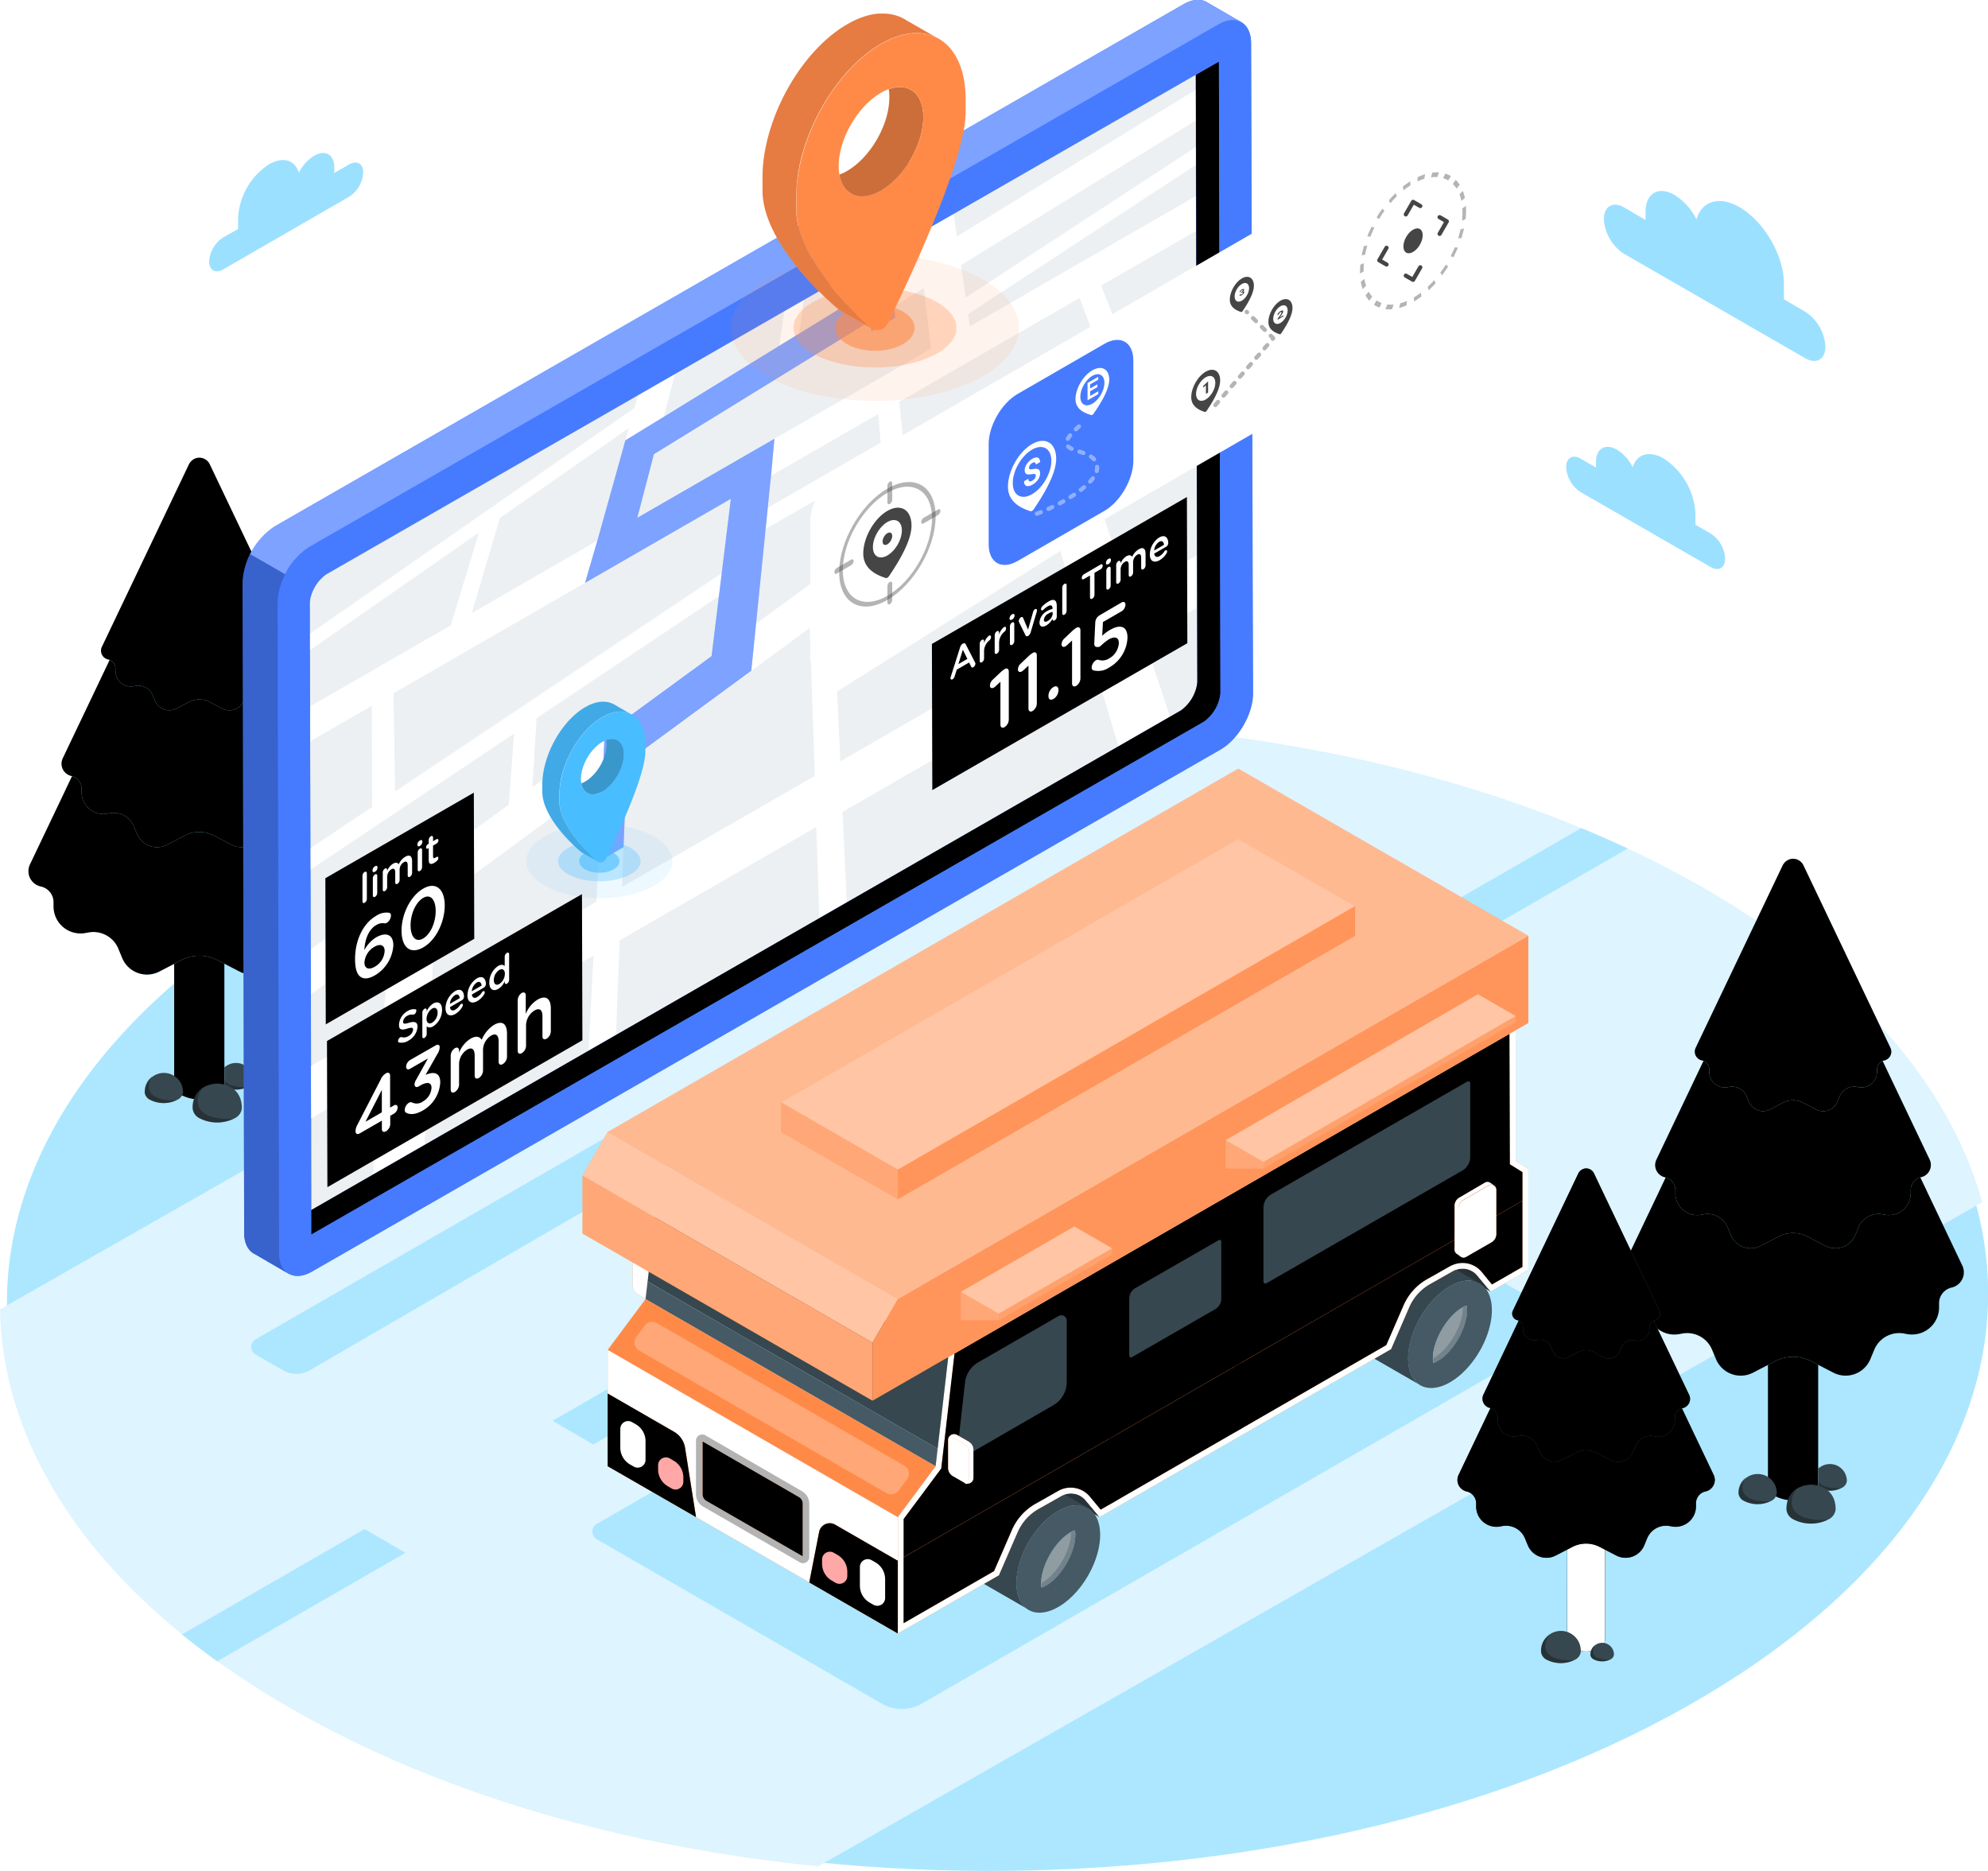 <svg xmlns="http://www.w3.org/2000/svg" xmlns:xlink="http://www.w3.org/1999/xlink" width="476" height="448" fill="none" xmlns:v="https://vecta.io/nano"><style><![CDATA[.B{fill:#000}.C{fill:#fff}.D{opacity:.3}.E{fill:#ff8a48}.F{fill:#37474f}.G{opacity:.2}.H{opacity:.1}.I{opacity:.4}.J{fill:#9ce0ff}.K{fill:#455a64}.L{opacity:.5}.M{opacity:.25}.N{opacity:.6}.O{fill:#467bff}.P{fill-rule:evenodd}.Q{fill:#e6eaed}.R{stroke:#454545}.S{fill:#ace7ff}.T{stroke-linecap:round}.U{fill:#454545}.V{stroke-dasharray:1 2}.W{stroke-opacity:.4}.X{stroke-linejoin:round}.Y{color-interpolation-filters:sRGB}]]></style><g clip-path="url(#C)"><path d="M405.049 212.304C311.6 159.67 161.434 161.13 69.638 215.573s-90.454 141.245 3.005 193.879 243.574 51.174 335.411-3.269 90.414-141.246-3.005-193.879z" class="S"/><path d="M406.171 211.614c-44.506-25.072-101.793-37.938-159.601-38.758L0 313.532c.681 35.219 24.532 70.208 71.482 96.61 35.43 19.994 78.974 32.19 124.411 36.758l278.725-159.03c-7.784-28.091-30.612-54.943-68.447-76.256z" fill="#def4ff"/><g class="S"><path d="M337.684 221.871l40.929-23.583c3.773 1.56 7.48 3.189 11.119 4.888l-42.282 24.363-9.766-5.668zm-35.221 31.6l-57.698 33.239-9.777-5.668 57.698-33.24 9.777 5.669zm-102.691 59.171l-57.698 33.24-9.777-5.668 57.698-33.24 9.777 5.668zM87.297 366.135l9.777 5.679-45.077 25.992c-2.932-2.113-5.743-4.259-8.434-6.438l43.734-25.233z"/></g><path d="M241.592 99.489l-.01-.01.01.01z" class="K"/><g class="S"><path d="M289.334 189.231L61.226 320.69c-.322.184-.59.451-.777.772a2.1 2.1 0 0 0 0 2.114 2.12 2.12 0 0 0 .777.773l6.571 3.768a6.33 6.33 0 0 0 6.36 0l227.127-131.958a2.12 2.12 0 0 0 .77-.775c.184-.321.282-.685.282-1.055a2.12 2.12 0 0 0-1.052-1.829l-5.579-3.229a6.32 6.32 0 0 0-6.371-.04zM374.68 319.21l-154.002 88.732c-1.448.836-3.091 1.276-4.763 1.276s-3.315-.44-4.763-1.276l-68.266-39.377a2.11 2.11 0 0 1-.777-.773 2.1 2.1 0 0 1-.285-1.057c0-.371.098-.735.285-1.057a2.11 2.11 0 0 1 .777-.772l153.982-88.732a9.54 9.54 0 0 1 4.768-1.275c1.674 0 3.318.439 4.768 1.275l68.266 39.367c.326.183.597.449.785.771s.289.688.29 1.061-.097.739-.284 1.062-.456.59-.781.775z"/></g><path d="M434.102 354.609a4.04 4.04 0 0 1 1.186-2.859c.76-.759 1.791-1.185 2.865-1.185s2.106.426 2.866 1.185a4.04 4.04 0 0 1 1.186 2.859 2.05 2.05 0 0 1-.38.985 2.06 2.06 0 0 1-.822.665c-.885.453-1.865.69-2.86.69s-1.975-.237-2.859-.69c-.327-.145-.609-.374-.817-.664a2 2 0 0 1-.365-.986h0z" class="F"/><path d="M435.713 351.27a4.69 4.69 0 0 0-.631 1.31c-.116.368-.15.758-.1 1.141s.184.751.391 1.078c.507.622 1.215 1.05 2.003 1.21 1.171.335 2.398.43 3.606.28-.877.438-1.844.667-2.825.667a6.32 6.32 0 0 1-2.824-.667 2 2 0 0 1-.817-.665c-.207-.29-.334-.63-.365-.985h0c-.056-.649.058-1.301.332-1.892s.698-1.1 1.23-1.477z" class="B D"/><g class="J"><use xlink:href="#D"/><use xlink:href="#D"/></g><use xlink:href="#D" class="B L"/><path d="M416.281 357.518c0-1.211.483-2.373 1.341-3.23s2.023-1.338 3.237-1.338a4.58 4.58 0 0 1 3.237 1.338c.859.857 1.341 2.019 1.341 3.23-.039.404-.184.79-.422 1.118a2.29 2.29 0 0 1-.93.752 7.13 7.13 0 0 1-3.241.779c-1.127 0-2.237-.267-3.24-.779-.369-.164-.686-.425-.919-.754s-.372-.714-.404-1.116h0z" class="F"/><path d="M418.072 353.749c-.327.443-.572.941-.721 1.47a2.97 2.97 0 0 0-.113 1.291c.057.433.208.849.443 1.218a3.94 3.94 0 0 0 2.214 1.38 10.06 10.06 0 0 0 4.087.32c-.996.495-2.093.753-3.206.753a7.2 7.2 0 0 1-3.205-.753 2.25 2.25 0 0 1-.919-.754c-.232-.329-.372-.714-.403-1.116h0c-.062-.739.075-1.481.395-2.15s.813-1.242 1.428-1.659h0z" class="B D"/><path d="M427.75 361.417c0-5.238 4.568-5.908 5.89-5.908s5.88.67 5.88 5.908c-.055.517-.243 1.011-.547 1.433a3 3 0 0 1-1.186.976c-1.289.656-2.715.998-4.162.998s-2.873-.342-4.162-.998a2.95 2.95 0 0 1-1.182-.974 2.93 2.93 0 0 1-.531-1.435h0z" class="F"/><path d="M430.095 356.569c-.408.579-.719 1.22-.922 1.899a3.91 3.91 0 0 0-.141 1.655c.073.556.264 1.089.562 1.564.72.895 1.723 1.519 2.845 1.769a12.93 12.93 0 0 0 5.249.41c-1.276.639-2.684.971-4.112.971s-2.836-.332-4.112-.971a2.95 2.95 0 0 1-1.182-.974 2.93 2.93 0 0 1-.531-1.435h0a5.4 5.4 0 0 1 .514-2.758 5.41 5.41 0 0 1 1.83-2.13h0z" class="B D"/><use xlink:href="#E" class="J"/><g class="B"><use xlink:href="#E" class="D"/><path d="M458.993 288.42v.75a5.51 5.51 0 0 1-.497 2.375c-.341.745-.844 1.405-1.473 1.932a5.51 5.51 0 0 1-2.161 1.113c-.794.206-1.624.233-2.43.078l-.471-.09a5.51 5.51 0 0 0-3.665.546c-1.121.6-2 1.569-2.486 2.743l-.781 1.899c-.289.698-.719 1.328-1.265 1.85s-1.194.927-1.904 1.186a5.47 5.47 0 0 1-2.221.321 5.45 5.45 0 0 1-2.163-.598l-4.487-2.329a7.96 7.96 0 0 0-7.323 0l-4.498 2.329a5.45 5.45 0 0 1-2.16.594 5.47 5.47 0 0 1-2.217-.322 5.45 5.45 0 0 1-3.165-3.031l-.792-1.899a5.48 5.48 0 0 0-2.48-2.742c-1.12-.6-2.413-.793-3.66-.547l-.471.09c-.798.158-1.621.138-2.41-.06a5.49 5.49 0 0 1-2.153-1.083c-.629-.515-1.135-1.163-1.482-1.897a5.48 5.48 0 0 1-.526-2.348v-.86a3.27 3.27 0 0 0-.666-1.977 3.28 3.28 0 0 0-1.728-1.172l27.657-57.982c.297-.665.736-1.258 1.286-1.736a5.01 5.01 0 0 1 1.899-1.033 4.77 4.77 0 0 1 3.228.283c1.01.467 1.824 1.272 2.302 2.276l27.757 58.202a3.29 3.29 0 0 0-1.723 1.17c-.432.566-.667 1.257-.671 1.969h0z" class="G"/></g><use xlink:href="#F" class="J"/><g class="B"><use xlink:href="#F" class="G"/><path d="M450.129 260.978v.53a3.85 3.85 0 0 1-.35 1.664c-.239.522-.591.984-1.032 1.352a3.86 3.86 0 0 1-1.514.779c-.556.144-1.138.163-1.702.054l-.331-.06a3.85 3.85 0 0 0-2.566.38 3.84 3.84 0 0 0-1.741 1.919l-.551 1.34c-.203.486-.505.926-.886 1.29s-.835.646-1.33.828-1.024.258-1.551.225-1.042-.173-1.512-.414l-3.155-1.639c-.793-.409-1.673-.622-2.565-.622s-1.771.213-2.564.622l-3.145 1.639a3.82 3.82 0 0 1-1.514.418c-.529.033-1.058-.043-1.555-.224a3.84 3.84 0 0 1-1.333-.829c-.382-.366-.685-.806-.887-1.294l-.551-1.34a3.85 3.85 0 0 0-4.308-2.299l-.33.06a3.86 3.86 0 0 1-1.687-.041c-.552-.138-1.066-.397-1.506-.757a3.84 3.84 0 0 1-1.037-1.328 3.83 3.83 0 0 1-.368-1.643v-.61a2.31 2.31 0 0 0-.507-1.439 2.32 2.32 0 0 0-1.296-.81 2.1 2.1 0 0 1-.892-.42l19.924-41.777a4.08 4.08 0 0 1 2.565-2.229 3.86 3.86 0 0 1 2.605.226c.816.376 1.474 1.025 1.862 1.833l20.034 41.987a2.12 2.12 0 0 1-.881.42 2.31 2.31 0 0 0-1.308.784 2.3 2.3 0 0 0-.535 1.425h0z" class="H"/></g><use xlink:href="#G" class="J"/><use xlink:href="#G" class="B H"/><path d="M52.449 258.569a4.04 4.04 0 0 1 1.187-2.859c.76-.759 1.79-1.185 2.865-1.185s2.105.426 2.865 1.185a4.04 4.04 0 0 1 1.187 2.859 2.05 2.05 0 0 1-.381.985 2.06 2.06 0 0 1-.821.665c-.885.453-1.865.69-2.86.69s-1.975-.237-2.86-.69c-.327-.145-.608-.374-.816-.664s-.334-.631-.366-.986z" class="F"/><path d="M54.105 255.23c-.278.401-.491.843-.631 1.31a2.65 2.65 0 0 0 .29 2.219 3.48 3.48 0 0 0 2.003 1.21c1.171.335 2.397.43 3.606.28a6.32 6.32 0 0 1-5.65 0c-.348-.135-.651-.363-.876-.659a2 2 0 0 1-.397-1.021 3.73 3.73 0 0 1 .38-1.889c.29-.586.729-1.086 1.273-1.45z" class="B D"/><g class="J"><use xlink:href="#H"/><use xlink:href="#H"/></g><use xlink:href="#H" class="B L"/><path d="M34.669 261.478c0-1.211.482-2.373 1.341-3.23a4.58 4.58 0 0 1 6.474 0c.858.857 1.341 2.019 1.341 3.23-.042.408-.194.797-.439 1.126s-.574.586-.953.744a7.13 7.13 0 0 1-6.481 0c-.368-.164-.686-.425-.919-.754s-.372-.714-.404-1.116h.04z" class="F"/><path d="M36.494 257.709a4.78 4.78 0 0 0-.721 1.47c-.127.418-.163.858-.106 1.29s.206.848.437 1.219c.559.698 1.34 1.185 2.214 1.38a10.06 10.06 0 0 0 4.087.32 7.2 7.2 0 0 1-6.411 0c-.369-.164-.686-.425-.919-.754s-.372-.714-.404-1.116h0a4.17 4.17 0 0 1 .394-2.151 4.19 4.19 0 0 1 1.429-1.658h0z" class="B D"/><path d="M46.141 265.377c0-5.238 4.568-5.908 5.89-5.908s5.88.67 5.88 5.908a3 3 0 0 1-.55 1.428c-.304.42-.711.755-1.183.971-1.289.656-2.715.998-4.162.998s-2.873-.342-4.162-.998c-.473-.215-.881-.551-1.182-.974s-.484-.918-.531-1.435v.01z" class="F"/><path d="M48.443 260.529c-.408.579-.719 1.22-.922 1.899a3.89 3.89 0 0 0-.141 1.655c.073.556.264 1.089.562 1.564.722.897 1.729 1.522 2.855 1.769 1.699.496 3.483.635 5.239.41-1.276.639-2.684.971-4.112.971s-2.836-.332-4.112-.971c-.473-.215-.881-.551-1.182-.974s-.484-.918-.531-1.435h0c-.075-.949.103-1.9.514-2.758s1.043-1.593 1.83-2.13h0z" class="B D"/><use xlink:href="#I" class="J"/><g class="B"><use xlink:href="#I" class="D"/><path d="M77.384 192.38v.75c.013.819-.157 1.63-.497 2.375s-.844 1.405-1.472 1.932a5.52 5.52 0 0 1-2.161 1.113c-.794.206-1.625.233-2.431.078l-.471-.09c-1.245-.249-2.537-.06-3.658.534s-2.002 1.557-2.493 2.725l-.781 1.899c-.289.698-.719 1.328-1.265 1.85a5.45 5.45 0 0 1-1.904 1.186 5.47 5.47 0 0 1-2.221.321 5.45 5.45 0 0 1-2.163-.598l-4.488-2.329a7.96 7.96 0 0 0-7.322 0l-4.498 2.329c-.671.345-1.407.548-2.16.594a5.47 5.47 0 0 1-2.217-.322 5.45 5.45 0 0 1-1.901-1.184c-.545-.522-.975-1.151-1.264-1.847l-.791-1.899c-.484-1.173-1.36-2.142-2.48-2.742s-2.414-.793-3.66-.547l-.471.09c-.798.158-1.621.138-2.41-.06a5.49 5.49 0 0 1-2.153-1.083c-.629-.515-1.135-1.163-1.482-1.897s-.527-1.537-.526-2.348v-.86c0-.714-.234-1.408-.666-1.977a3.28 3.28 0 0 0-1.728-1.172l27.657-57.982a5 5 0 0 1 1.286-1.736c.55-.478 1.199-.831 1.9-1.033a4.77 4.77 0 0 1 3.228.283 4.76 4.76 0 0 1 2.301 2.276l27.757 58.202c-.691.194-1.3.61-1.732 1.182s-.665 1.27-.662 1.987h0z" class="G"/></g><use xlink:href="#J" class="J"/><g class="B"><use xlink:href="#J" class="G"/><path d="M68.48 164.938v.53c.009.574-.11 1.142-.349 1.664a3.85 3.85 0 0 1-1.032 1.352c-.44.369-.958.635-1.514.779a3.87 3.87 0 0 1-1.703.054l-.331-.06a3.85 3.85 0 0 0-2.566.38 3.84 3.84 0 0 0-1.741 1.919l-.551 1.34a3.83 3.83 0 0 1-.886 1.271 3.82 3.82 0 0 1-1.319.814 3.84 3.84 0 0 1-1.535.226c-.522-.031-1.032-.167-1.498-.402l-3.155-1.639c-.793-.409-1.672-.622-2.564-.622s-1.772.213-2.564.622l-3.165 1.639c-.47.243-.986.385-1.514.418s-1.057-.043-1.555-.224-.951-.464-1.333-.829-.684-.806-.887-1.294l-.551-1.34a3.84 3.84 0 0 0-1.741-1.919 3.85 3.85 0 0 0-2.566-.38l-.33.06a3.85 3.85 0 0 1-3.197-.801c-.44-.362-.794-.817-1.036-1.332a3.83 3.83 0 0 1-.365-1.646v-.6c-.001-.523-.179-1.03-.507-1.439s-.785-.694-1.296-.81c-.326-.067-.632-.211-.892-.42l19.924-41.777c.242-.533.596-1.008 1.039-1.393s.963-.67 1.526-.836c.868-.23 1.79-.15 2.606.226s1.474 1.025 1.862 1.833l20.034 41.987a2.12 2.12 0 0 1-.882.42c-.519.103-.987.38-1.326.786s-.529.915-.537 1.443h0z" class="H"/></g><use xlink:href="#K" class="J"/><use xlink:href="#K" class="B H"/><use xlink:href="#L" class="K"/><use xlink:href="#L" class="B N"/><use xlink:href="#L" opacity=".08" class="C"/><path d="M368.989 395.486c-.029-.641.072-1.281.298-1.883s.57-1.15 1.015-1.614.978-.834 1.569-1.086a4.76 4.76 0 0 1 3.743 0c.591.252 1.125.622 1.569 1.086s.79 1.013 1.015 1.614.327 1.242.298 1.883a2.38 2.38 0 0 1-.44 1.159c-.246.34-.578.61-.963.781-1.041.527-2.193.803-3.361.803s-2.319-.276-3.36-.803c-.382-.173-.71-.444-.953-.784a2.37 2.37 0 0 1-.43-1.156h0z" class="F"/><path d="M370.873 391.568a5.43 5.43 0 0 0-.752 1.529c-.131.435-.167.893-.107 1.343a3.2 3.2 0 0 0 .458 1.266 4.08 4.08 0 0 0 2.294 1.43c1.376.393 2.817.506 4.237.33a7.43 7.43 0 0 1-3.32.784c-1.153 0-2.29-.269-3.321-.784-.381-.173-.71-.443-.953-.784a2.36 2.36 0 0 1-.429-1.156h0c-.064-.768.078-1.539.411-2.234a4.36 4.36 0 0 1 1.482-1.724h0z" class="B D"/><path d="M380.811 396.186c0-.745.297-1.459.825-1.986s1.244-.823 1.99-.823 1.463.296 1.99.823.825 1.241.825 1.986c-.026.248-.116.484-.262.686s-.342.362-.57.464c-.62.315-1.307.479-2.003.479s-1.383-.164-2.003-.479a1.4 1.4 0 0 1-.567-.464c-.144-.202-.232-.439-.255-.686h.03z" class="F"/><path d="M381.931 393.867a3.09 3.09 0 0 0-.441.9c-.078.257-.101.529-.066.796s.125.524.266.753c.345.427.826.724 1.363.84a6.23 6.23 0 0 0 2.504.2c-.609.306-1.282.465-1.964.465s-1.354-.159-1.963-.465a1.41 1.41 0 0 1-.567-.464c-.144-.202-.232-.439-.254-.686h0a2.58 2.58 0 0 1 .246-1.32 2.59 2.59 0 0 1 .876-1.019z" class="B D"/><use xlink:href="#M" class="K"/><use xlink:href="#M" class="B I"/><g class="G B"><path d="M402.127 342.103v.57c.008.616-.121 1.227-.379 1.787a4.16 4.16 0 0 1-1.111 1.452 4.17 4.17 0 0 1-3.458.89l-.351-.07a4.14 4.14 0 0 0-2.759.412c-.844.452-1.504 1.183-1.869 2.067l-.591 1.439a4.09 4.09 0 0 1-.953 1.389c-.41.393-.898.696-1.432.89s-1.102.276-1.669.24-1.121-.189-1.626-.449l-3.385-1.76a6.02 6.02 0 0 0-5.52 0l-3.375 1.79c-.506.258-1.06.408-1.626.441s-1.135-.052-1.667-.249-1.017-.503-1.425-.898a4.09 4.09 0 0 1-.942-1.394l-.601-1.439c-.365-.884-1.025-1.615-1.869-2.067a4.14 4.14 0 0 0-2.759-.412l-.351.07a4.14 4.14 0 0 1-3.427-.861 4.13 4.13 0 0 1-1.114-1.425 4.12 4.12 0 0 1-.397-1.763v-.65a2.48 2.48 0 0 0-1.803-2.379l20.825-43.657a3.8 3.8 0 0 1 .964-1.3c.412-.359.896-.625 1.42-.779.81-.217 1.671-.143 2.432.207a3.59 3.59 0 0 1 1.736 1.712l20.875 43.847a2.49 2.49 0 0 0-1.283.88c-.323.423-.502.938-.51 1.469z"/></g><use xlink:href="#N" class="K"/><use xlink:href="#N" class="B D"/><g class="G B"><path d="M395.434 321.45v.389a2.9 2.9 0 0 1-1.043 2.272 2.91 2.91 0 0 1-1.14.587 2.94 2.94 0 0 1-1.283.041l-.251-.05a2.91 2.91 0 0 0-1.928.294 2.9 2.9 0 0 0-1.307 1.445l-.421 1a2.88 2.88 0 0 1-.667.986 2.87 2.87 0 0 1-2.192.799c-.401-.028-.792-.138-1.148-.326l-2.374-1.229c-.595-.31-1.257-.472-1.928-.472s-1.333.162-1.928.472l-2.374 1.229c-.356.188-.747.298-1.148.326a2.87 2.87 0 0 1-2.192-.799 2.88 2.88 0 0 1-.667-.986l-.421-1a2.89 2.89 0 0 0-1.306-1.448c-.59-.317-1.272-.42-1.929-.291l-.251.05a2.91 2.91 0 0 1-1.27-.034c-.415-.104-.803-.299-1.134-.57a2.92 2.92 0 0 1-.782-.999 2.91 2.91 0 0 1-.28-1.237v-.449a1.73 1.73 0 0 0-.378-1.086 1.74 1.74 0 0 0-.974-.614 1.67 1.67 0 0 1-.671-.31l15.025-31.45a3 3 0 0 1 .773-1.06 2.99 2.99 0 0 1 1.151-.629c.655-.173 1.35-.112 1.965.173a2.9 2.9 0 0 1 1.4 1.386l15.026 31.58a1.68 1.68 0 0 1-.661.31 1.73 1.73 0 0 0-1.292 1.7h0z"/></g><use xlink:href="#O" class="K"/><use xlink:href="#O" class="B G"/><path d="M299.552 10.367c0-2.429-.861-4.149-2.243-4.998L289.115.63c-1.433-.91-3.446-.84-5.68.45L65.965 126.041l-.841.549-.26.19-.571.44-.281.25-.511.46c-.099.088-.192.182-.281.28l-.491.51-.25.29-.481.569c-.068.098-.141.192-.22.28l-.471.66-.17.24-.491.78a1.02 1.02 0 0 0-.11.17l-.541 1-.291.599a2.5 2.5 0 0 1-.14.29l-.23.56-.15.36-.18.52c0 .13-.1.27-.14.41l-.15.49-.12.459c0 .15-.07.29-.11.44s-.07.34-.1.51 0 .27-.07.4 0 .39-.07.59v.32c-.015.296-.015.593 0 .889l.22 155.612c0 2.339.801 3.999 2.084 4.868.141.093.288.177.441.25l8.074 4.699.12.07h.06c1.412.749 3.326.609 5.429-.61l217.46-124.961c4.327-2.489 7.823-8.537 7.813-13.486l-.391-155.621zM286.68 163.319v.15l-.43-145.525 5.609-3.219-5.529 3.189.35 145.405zM74.159 144.325v-.14 7.538 3.928 13.456 8.348l.07 25.592v5.118 19.084 10.797 17.194l.261 12.536.1 21.993h-.1v5.879l-.331-151.323z" class="O"/><path d="M286.247 17.125l.431 151.752L74.597 291.079l-.441-151.753L286.247 17.125z" class="Q"/><g class="D C"><path d="M286.247 17.125l.431 151.752L74.597 291.079l-.441-151.753L286.247 17.125z"/></g><path d="M286.258 21.513v7.378L230.092 63.48l1.142 7.758 55.044-35.989v4.269l-54.463 35.679.431 2.919 54.092-31.15v8.347l-22.699 13.056 6.221 15.995 16.538-12.096v9.997l-28.859 21.204 12.902 38.827 16.097-9.277v12.516l-12.641 7.288 6.511 19.574-12.361 7.118-5.94-19.904-60.383 34.799 1.072 22.703-6.561 3.779-.782-22.873-47.08 27.142-.931 23.862-6.562 3.779 1.233-23.993-39.438 22.723-1.071 23.943-12.391 7.138 1.633-24.263-16.358 9.427V255.26l17.289-9.997 1.412-20.993-18.702 13.806v-10.797l47.351-34.619 1.242-16.995-48.723 32.53v-5.119l14.745-9.856-.08-24.223-14.735 8.487v-8.347l33.647-19.384 6.762-22.253-40.489 28.181v-3.928l77.692-54.044 1.062-3.789 8.845-5.098-2.885 10.997 27.667-16.995 1.302-8.997 4.668-2.689-1.182 8.697 28.96-17.774-.782-6.518 8.645-4.998.912 6.088 57.147-35.119zm-27.747 49.814L215.337 96.2l1.092 11.376-33.116 19.084-2.294 22.683 83.702-61.191-6.21-16.825M94.592 189.531l78.213-52.274 2.174-17.804-80.768 46.535.381 23.543m54.332 22.843l46.179-26.572-1.202-35.469-43.815 32.2-1.162 29.881m110.057-63.411l-5.098-17.094-53.471 33.669.801 16.715 57.768-33.29m-116.197 66.929l1.492-29.16-40.018 29.39-1.002 22.543 39.528-22.773m56.676-69.708l.641 13.526 52.279-32.93-4.778-15.995-48.082 35.339m-42.893-37.398l-4.007 15.225 70.31-40.507-1.733-14.496-64.57 39.778zm-29.109 79.725l42.903-31.37 1.763-14.396-43.705 29.231-1.001 16.535m-7.784-64.5l-6.741 22.823 30.051-17.325 7.613-27.021-30.882 21.523m91.155-17.994l-.571-6.888-25.624 14.765-.781 7.668 26.976-15.545" class="C"/><use xlink:href="#P" class="O"/><g class="D C"><use xlink:href="#P"/></g><path d="M66.825 299.996l-.351-155.621c0-4.999 3.476-10.997 7.803-13.496L291.698 5.858c2.144-1.23 4.097-1.36 5.519-.56L289.023.56c-1.432-.91-3.446-.84-5.679.45L65.874 125.971a17.2 17.2 0 0 0-5.522 5.814c-1.356 2.345-2.138 4.977-2.281 7.681l.391 155.692c0 2.339.801 3.998 2.084 4.868.141.093.288.177.441.25l8.074 4.699c-1.372-.82-2.224-2.54-2.234-4.979z" class="O"/><path d="M289.023.6c-1.432-.91-3.446-.84-5.679.45L65.874 126.011a16.39 16.39 0 0 0-6.01 6.658l8.374 4.818a16.38 16.38 0 0 1 6.01-6.638L291.698 5.858c2.143-1.23 4.097-1.36 5.519-.56L289.023.6z" class="C D"/><path d="M58.07 139.536l.391 155.622c0 2.339.801 3.998 2.084 4.868.141.093.288.177.441.25l8.074 4.699c-1.382-.83-2.234-2.55-2.244-4.999l-.341-155.601a15.22 15.22 0 0 1 1.833-6.858l-8.374-4.819c-1.145 2.104-1.783 4.446-1.863 6.838h0z" class="B G"/><use xlink:href="#Q" class="O"/><use xlink:href="#Q" class="B D"/><path d="M299.55 10.367c0-2.429-.861-4.149-2.244-4.998-1.422-.8-3.376-.67-5.519.56L74.327 130.889c-4.327 2.499-7.823 8.537-7.803 13.496l.391 155.621c0 2.439.862 4.159 2.244 4.999l.12.07h.06c1.412.749 3.326.609 5.429-.61l217.461-124.961c4.327-2.489 7.823-8.537 7.813-13.486l-.491-155.651zm-11.269 162.439L74.537 295.638l-.381-151.283a9.71 9.71 0 0 1 1.251-3.813 9.73 9.73 0 0 1 2.686-2.985L291.857 14.725l.381 151.293c-.149 1.345-.577 2.643-1.259 3.812s-1.6 2.183-2.698 2.976h0z" class="O"/><path d="M113.453 189.801l.1 34.999-35.55 20.483-.1-34.999 35.551-20.483z" class="Q"/><path d="M113.453 189.801l.1 34.999-35.55 20.483-.1-34.999 35.551-20.483z" class="B"/><g class="C"><path d="M87.3 208.795c.3-.17.541 0 .541.29v6.178c-.007.182-.059.359-.152.516a1.09 1.09 0 0 1-.379.383c-.281.17-.521.05-.521-.289v-6.179a1.1 1.1 0 0 1 .144-.512c.089-.157.215-.29.367-.387h0zm2.493-1.36c.331-.2.591-.11.591.25v.11a1.17 1.17 0 0 1-.591.94c-.341.19-.601.1-.601-.25v-.06c.006-.203.064-.401.169-.574a1.17 1.17 0 0 1 .432-.416zm.001 1.95c.29-.17.531 0 .531.3v4.158c-.008.181-.06.357-.151.513a1.14 1.14 0 0 1-.37.387c-.29.17-.521 0-.531-.3v-4.159a1.12 1.12 0 0 1 .148-.514 1.1 1.1 0 0 1 .373-.385zm11.519 3.409c3.096-1.79 5.159.139 5.169 3.998s-2.003 8.278-5.169 10.077-5.158-.15-5.168-3.999 2.043-8.247 5.168-10.076zm3.005 5.348c0-2.679-1.212-4.189-3.005-3.129s-3.005 3.869-3.005 6.568c0 2.689 1.192 4.198 3.005 3.139s3.005-3.909 3.005-6.578m-7.26-13.006c1.002-.57 1.613-.19 1.613 1.089v2.81a1.13 1.13 0 0 1-.521.899c-.291.17-.531.05-.531-.29v-2.449c0-.83-.341-1.079-.932-.74a2.13 2.13 0 0 0-.752.801c-.176.328-.262.697-.25 1.069v2.409c-.008.181-.06.357-.151.513a1.15 1.15 0 0 1-.37.387c-.3.17-.531 0-.531-.29v-2.449c0-.81-.351-1.07-.932-.74a2.18 2.18 0 0 0-1.001 1.879v2.41a1.13 1.13 0 0 1-.154.519c-.092.159-.222.292-.377.39a.32.32 0 0 1-.521-.3v-4.158c.005-.183.055-.362.146-.52a1.11 1.11 0 0 1 .375-.39c.29-.17.521 0 .521.3v.25c.277-.702.767-1.3 1.402-1.71.661-.39 1.132-.28 1.372.14.329-.759.885-1.398 1.593-1.829zm3.475-3.879c.35-.2.601-.12.601.24v.06a1.17 1.17 0 0 1-.167.58c-.106.176-.255.32-.434.42-.331.19-.592.1-.592-.26v-.06a1.13 1.13 0 0 1 .164-.569 1.14 1.14 0 0 1 .428-.411h0z"/><path d="M100.533 203.196c.29-.169.531 0 .531.3v4.159c-.007.184-.06.362-.152.521a1.13 1.13 0 0 1-.379.389c-.281.16-.521 0-.521-.3v-4.159c.008-.182.06-.359.15-.517s.218-.293.371-.393zm2.635-2.959c.29-.16.52 0 .52.3v.89l.822-.47c.26-.15.471 0 .471.25a1.01 1.01 0 0 1-.135.451c-.08.137-.192.253-.326.339l-.832.47v2.579c0 .47.211.54.571.33.121-.07.221-.16.261-.18.23-.13.441 0 .441.24a1 1 0 0 1-.271.63c-.218.211-.46.395-.721.549-.771.45-1.322.38-1.322-.779v-2.769l-.181.109c-.25.14-.45 0-.45-.259a.99.99 0 0 1 .132-.444 1 1 0 0 1 .318-.336l.181-.1v-.9a1.14 1.14 0 0 1 .154-.511c.09-.156.216-.289.367-.389h0zM90.024 224.47c2.294-1.32 4.147-.83 4.157 1.889-.091 1.464-.54 2.883-1.306 4.134s-1.828 2.296-3.091 3.044c-1.462.84-2.514.92-3.316.46s-1.453-1.62-1.453-4.359c0-4.168 1.703-8.407 5.069-10.347.876-.607 1.946-.871 3.005-.739.311.05.521.24.521.729-.022.341-.124.671-.298.965s-.415.542-.703.725c-.16.086-.34.128-.521.12a2.82 2.82 0 0 0-2.004.42c-1.763.999-2.745 3.409-2.835 5.998.638-1.242 1.595-2.291 2.775-3.039h0zm2.074 3.229c0-1.36-1.002-1.82-2.434-1a4.73 4.73 0 0 0-1.682 1.591 4.71 4.71 0 0 0-.722 2.198h0c0 1.38 1.002 1.859 2.464 1 .689-.383 1.268-.934 1.684-1.602s.653-1.432.69-2.217"/></g><path d="M139.347 214.093l.1 34.999-61.054 35.179-.1-34.999 61.054-35.179z" class="Q"/><path d="M139.347 214.093l.1 34.999-61.054 35.179-.1-34.999 61.054-35.179z" class="B"/><g class="C"><path d="M104.279 250.342c.591-.34 1.002-.19 1.002.45a3.27 3.27 0 0 1-.591 1.649l-2.795 4.938c1.803-.779 3.506-.709 3.516 1.8-.074 1.377-.494 2.714-1.22 3.888a8.27 8.27 0 0 1-2.937 2.83c-1.743.999-3.055 1.059-4.007.55a.68.68 0 0 1-.34-.67 2.19 2.19 0 0 1 .295-.979 2.2 2.2 0 0 1 .707-.741.77.77 0 0 1 .34-.129.78.78 0 0 1 .362.039 2.54 2.54 0 0 0 1.39.261 2.55 2.55 0 0 0 1.314-.521c.578-.331 1.063-.8 1.413-1.366a3.99 3.99 0 0 0 .591-1.872c0-1.34-1.082-1.48-2.735-.52l-.431.24c-.49.28-.901 0-.901-.51a2.53 2.53 0 0 1 .441-1.23l2.774-4.998-4.317 2.489c-.501.29-.912.06-.912-.51.016-.316.106-.625.265-.899s.38-.508.647-.68l6.13-3.509zm-6.753-8.208c.567-.383 1.254-.547 1.933-.46.12 0 .23.12.23.36a1.1 1.1 0 0 1-.145.483c-.085.147-.204.273-.346.367a.57.57 0 0 1-.281.08c-.485-.085-.984.011-1.402.27-.27.132-.503.329-.678.573s-.286.529-.324.827h0c0 .539.281.619 1.453.259s2.003-.229 2.003.92c-.042.698-.263 1.374-.642 1.962s-.903 1.069-1.522 1.397a3.07 3.07 0 0 1-2.294.44c-.12 0-.2-.16-.2-.36a1.07 1.07 0 0 1 .147-.486 1.08 1.08 0 0 1 .354-.364c.145-.092.24-.1.311-.07.285.086.586.107.881.062a2 2 0 0 0 .822-.322 2 2 0 0 0 1.082-1.499c0-.49-.25-.62-1.372-.28-1.302.4-2.003.38-2.003-.9a3.99 3.99 0 0 1 .582-1.882c.348-.569.834-1.042 1.412-1.377h0zm6.183-1.829c1.082-.62 2.134-.25 2.134 1.499a4.73 4.73 0 0 1-2.114 3.949c-.771.44-1.242.27-1.562 0v1.86c-.009.18-.06.356-.151.513a1.12 1.12 0 0 1-.37.386c-.291.17-.521.05-.521-.3v-5.748a1.11 1.11 0 0 1 .521-.909c.29-.17.521 0 .521.299v.33c.306-.771.845-1.427 1.542-1.879h0zm1.072 2.139c0-.999-.601-1.339-1.322-.929a3.07 3.07 0 0 0-.963 1.069 3.06 3.06 0 0 0-.369 1.39h0c0 .999.641 1.319 1.342.91a2.91 2.91 0 0 0 .967-1.054 2.89 2.89 0 0 0 .345-1.386m13.471 2.979c1.953-1.119 3.145-.38 3.145 2.13v5.488a2.14 2.14 0 0 1-.283.999c-.174.305-.421.563-.719.75-.571.33-1.001.09-1.001-.569v-4.759c0-1.639-.672-2.129-1.824-1.47a4.14 4.14 0 0 0-1.445 1.57c-.335.64-.497 1.357-.468 2.079v4.729c-.016.35-.115.691-.289.995s-.418.563-.712.754c-.571.34-1.002.1-1.002-.56v-4.778c0-1.6-.681-2.099-1.823-1.44a4.21 4.21 0 0 0-1.435 1.575c-.335.639-.5 1.353-.479 2.074v4.729c-.011.352-.109.696-.283 1.003s-.421.566-.718.756c-.561.32-1.002.08-1.002-.58v-8.137c.012-.354.109-.699.284-1.007s.42-.57.718-.762c.581-.33 1.001-.07 1.001.589v.49c.535-1.376 1.492-2.548 2.735-3.349 1.292-.75 2.204-.55 2.685.27a7.72 7.72 0 0 1 2.915-3.569h0z"/><path d="M111.099 238.645c-.006.174-.055.343-.143.493s-.21.276-.357.367l-2.865 1.66c.11.789.641.999 1.322.569a3.19 3.19 0 0 0 1.082-1.079.87.87 0 0 1 .27-.27c.231-.13.411 0 .411.26-.009.154-.053.305-.13.44a4.8 4.8 0 0 1-1.643 1.699c-1.332.76-2.364.25-2.374-1.369a4.99 4.99 0 0 1 .622-2.305c.391-.707.947-1.309 1.622-1.754 1.452-.89 2.173.08 2.183 1.289zm-3.375 1.73l2.354-1.36c-.07-.739-.481-1.119-1.172-.719-.341.235-.624.545-.829.905a2.76 2.76 0 0 0-.353 1.174m8.615-4.749a1.05 1.05 0 0 1-.137.492c-.086.15-.207.276-.353.368l-2.875 1.66c.11.789.651.999 1.322.569.444-.269.818-.639 1.092-1.079.06-.116.155-.21.27-.27.231-.13.411 0 .411.25-.007.158-.052.312-.13.45-.405.675-.973 1.239-1.653 1.639-1.332.77-2.364.26-2.364-1.369.018-.805.231-1.593.62-2.298a4.99 4.99 0 0 1 1.614-1.751c1.462-.84 2.183.13 2.183 1.339zm-3.375 1.73l2.354-1.36c-.08-.729-.481-1.119-1.162-.719-.343.234-.629.543-.835.903a2.73 2.73 0 0 0-.357 1.176m8.413-9.187c.301-.17.531 0 .531.29v6.178c-.008.18-.06.356-.15.513s-.218.289-.371.386c-.29.17-.53.05-.53-.289v-.33c-.304.776-.848 1.434-1.553 1.879-1.082.63-2.134.25-2.144-1.499-.005-.79.186-1.569.556-2.267a4.78 4.78 0 0 1 1.568-1.732c.751-.43 1.232-.28 1.563 0v-2.28c.015-.173.071-.34.163-.488a1.12 1.12 0 0 1 .367-.361zm-.49 4.998c0-1-.621-1.319-1.333-.91-.407.264-.741.625-.97 1.052a2.86 2.86 0 0 0-.342 1.388h0c0 .999.611 1.339 1.322.919.401-.27.731-.633.961-1.058a3 3 0 0 0 .362-1.381m-26.536 31.5c.491-.28.861 0 .861.49a1.8 1.8 0 0 1-.243.849c-.15.258-.363.475-.618.631l-.912.529v2a2.11 2.11 0 0 1-1.002 1.699c-.561.33-1.002.1-1.002-.54v-1.999l-5.309 3.059c-.561.33-1.002.12-1.002-.54.025-.538.18-1.063.451-1.529l5.559-10.797c.251-.629.697-1.161 1.272-1.519.561-.33 1.002-.08 1.002.559v7.648l.942-.54zm-2.925 1.68v-5.379l-3.917 7.628 3.897-2.249m33.479-28.571c.581-.33 1.001-.07 1.001.57v4.428a7.1 7.1 0 0 1 2.805-3.409c2.004-1.159 3.196-.28 3.196 2.1v5.488c-.013.351-.111.693-.285.998s-.421.562-.717.751c-.571.33-1.002.09-1.002-.57v-4.768c0-1.59-.701-2.109-1.923-1.4a4.29 4.29 0 0 0-1.491 1.592 4.26 4.26 0 0 0-.512 2.117v4.729c-.012.352-.11.696-.284 1.003s-.421.566-.718.756c-.561.32-1.002.09-1.002-.57v-12.066c.009-.344.098-.68.259-.984a2.21 2.21 0 0 1 .673-.765h0z"/></g><path d="M284.187 119.013l.11 34.999-61.064 35.179-.1-34.999 61.054-35.179z" class="Q"/><path d="M284.187 119.013l.11 34.999-61.064 35.179-.1-34.999 61.054-35.179z" class="B"/><g class="C"><path d="M233.488 158.67c.046.068.067.149.06.23-.005.174-.053.344-.138.495s-.207.28-.353.375c-.25.14-.43.07-.52-.13l-.501-1-2.955 1.71-.511 1.629a1.14 1.14 0 0 1-.491.68c-.28.16-.501 0-.501-.28a1.01 1.01 0 0 1 .07-.32l2.244-7.077a1.49 1.49 0 0 1 .641-.87h.05c.301-.18.511-.1.631.14l2.274 4.418zm-4.007.34l2.144-1.229-1.082-2.21-1.062 3.439m7.285-6.778c.33-.19.521 0 .521.3a1.08 1.08 0 0 1-.114.456 1.09 1.09 0 0 1-.297.364 3.4 3.4 0 0 0-.957 1.241c-.217.483-.318 1.01-.295 1.538v1.55c-.009.18-.06.356-.151.513a1.12 1.12 0 0 1-.37.386c-.291.17-.521 0-.521-.29v-4.168c.008-.181.06-.357.151-.513s.217-.29.37-.387c.3-.17.531 0 .531.3v.53c.169-.713.567-1.352 1.132-1.82zm3.596-2.059c.34-.2.521-.06.531.29-.005.161-.045.318-.118.462a1.09 1.09 0 0 1-.303.368c-.41.333-.736.756-.953 1.237a3.38 3.38 0 0 0-.299 1.532v1.549c-.006.184-.058.363-.151.522a1.11 1.11 0 0 1-.38.388c-.281.16-.521 0-.521-.3v-4.159a1.14 1.14 0 0 1 .521-.909c.29-.17.531 0 .531.3v.539a3.45 3.45 0 0 1 1.142-1.819h0zm1.962-3.059c.331-.2.601-.12.601.24v.06a1.17 1.17 0 0 1-.181.546c-.105.164-.249.3-.42.394-.341.2-.601.11-.601-.25v-.06a1.16 1.16 0 0 1 .183-.54c.105-.163.249-.296.418-.39h0zm-.001 1.939c.301-.17.531 0 .531.3v4.169c-.01.18-.062.356-.152.512a1.16 1.16 0 0 1-.369.388c-.29.16-.521 0-.521-.3v-4.159c.006-.181.056-.359.144-.517a1.14 1.14 0 0 1 .367-.393zm5.459-3.159c.281-.16.511-.05.511.28-.002.11-.022.218-.06.32l-1.452 4.909a1.53 1.53 0 0 1-.601.869h-.05c-.048.042-.105.07-.166.083s-.125.011-.185-.007-.114-.051-.158-.095a.36.36 0 0 1-.092-.161l-1.543-3.129c-.033-.086-.053-.177-.06-.269a1.18 1.18 0 0 1 .16-.5 1.17 1.17 0 0 1 .361-.38c.29-.16.43-.06.521.14l1.192 2.809 1.192-4.199a1.13 1.13 0 0 1 .43-.67h0zm4.749-2.149c.34.19.491.66.501 1.35v2.589c-.01.175-.061.345-.15.497a1.11 1.11 0 0 1-.361.373c-.301.17-.511 0-.511-.21v-.2a4 4 0 0 1-1.493 1.629c-.861.49-1.622.36-1.622-.69a3.33 3.33 0 0 1 .564-1.648 3.34 3.34 0 0 1 1.319-1.141 4.02 4.02 0 0 1 1.232-.49v-.13c0-.749-.401-.909-1.142-.489a4.87 4.87 0 0 0-1.002.789l-.17.13c-.24.14-.441 0-.441-.24.016-.242.115-.471.281-.649.439-.452.938-.842 1.482-1.16.671-.41 1.182-.5 1.513-.31zm-.501 3.149v-.37a2.89 2.89 0 0 0-1.002.4 1.89 1.89 0 0 0-.737.609c-.189.262-.308.569-.345.891h0c0 .509.401.569.902.28a2.33 2.33 0 0 0 1.222-1.83m2.785-7.058c.3-.17.531 0 .531.29v6.178a1.09 1.09 0 0 1-.147.516c-.09.157-.219.289-.374.384-.281.16-.521.05-.521-.3v-6.168a1.11 1.11 0 0 1 .145-.512c.089-.157.214-.29.366-.388h0zm13.695 4.439c.501-.29.931-.05.931.53-.016.32-.109.631-.271.908a2 2 0 0 1-.66.681l-4.468 2.579-.17 3.299a8.43 8.43 0 0 1 1.903-1.439c2.324-1.34 4.147-1 4.147 1.889a8.61 8.61 0 0 1-1.256 4.113 8.63 8.63 0 0 1-3.091 2.995 4.62 4.62 0 0 1-1.826.771 4.63 4.63 0 0 1-1.981-.061c-.137-.049-.253-.143-.33-.266a.64.64 0 0 1-.09-.414c.018-.347.118-.684.292-.985s.417-.556.709-.744c.09-.062.191-.104.298-.125a.78.78 0 0 1 .323.005 2.93 2.93 0 0 0 1.327.13 2.94 2.94 0 0 0 1.248-.47 4.5 4.5 0 0 0 1.627-1.543c.402-.644.635-1.379.677-2.136h0c0-1.41-1.002-1.67-2.465-.84a14.58 14.58 0 0 0-2.003 1.64c-.15.087-.317.141-.49.158a1.22 1.22 0 0 1-.512-.058c-.3-.08-.42-.36-.41-.82l.24-5.049c.023-.324.121-.639.286-.92a2.12 2.12 0 0 1 .666-.699l5.349-3.129zm-5.008-9.087c.27-.15.49 0 .49.3a1.08 1.08 0 0 1-.145.478c-.085.146-.203.269-.345.361l-1.483.86v5.278a1.16 1.16 0 0 1-.531.91c-.3.17-.541.05-.541-.29v-5.248l-1.482.85c-.281.16-.501 0-.501-.28a1.11 1.11 0 0 1 .145-.487c.085-.149.203-.277.346-.373l4.047-2.359zm1.86-1.35c.341-.19.591-.11.601.25v.06a1.18 1.18 0 0 1-.601.94c-.331.19-.601.11-.601-.25v-.06a1.18 1.18 0 0 1 .182-.545c.105-.164.249-.3.419-.395zm.01 1.94c.29-.17.52 0 .52.299v4.159a1.1 1.1 0 0 1-.148.515c-.091.156-.219.289-.372.385-.291.17-.521 0-.521-.3v-4.159c.006-.181.057-.357.148-.514a1.11 1.11 0 0 1 .373-.385h0zm7.265-4.239c1.002-.58 1.603-.2 1.613 1.08v2.809a1.11 1.11 0 0 1-.149.514c-.09.157-.218.289-.372.385-.301.17-.531 0-.531-.3v-2.439c0-.83-.341-1.079-.932-.74-.316.197-.576.473-.751.801s-.262.697-.25 1.069v2.419c-.008.18-.059.355-.15.51s-.218.285-.371.38c-.291.17-.531.05-.531-.29v-2.449c0-.81-.351-1.07-.932-.73-.314.197-.571.472-.746.798s-.264.691-.255 1.061v2.42a1.17 1.17 0 0 1-.531.909c-.291.16-.521 0-.531-.3v-4.158c.007-.183.057-.361.148-.519s.219-.293.373-.391c.3-.17.531 0 .541.3v.25a3.5 3.5 0 0 1 1.382-1.71c.661-.38 1.142-.28 1.382.14a3.89 3.89 0 0 1 1.593-1.819zm7.049-1.48a1.08 1.08 0 0 1-.491.87l-2.875 1.65c.111.789.651.999 1.323.579a3.33 3.33 0 0 0 1.091-1.089c.063-.108.153-.198.261-.26.24-.13.421 0 .421.25a1.01 1.01 0 0 1-.131.44 4.61 4.61 0 0 1-1.662 1.649c-1.323.77-2.354.26-2.354-1.37.018-.804.231-1.592.619-2.297a5 5 0 0 1 1.614-1.751c1.463-.84 2.184.11 2.184 1.329zm-3.376 1.78l2.354-1.36c-.08-.73-.47-1.109-1.172-.71-.34.234-.623.542-.828.9a2.74 2.74 0 0 0-.354 1.17m-35.811 28.401c.591-.34 1.002-.07 1.002.59v11.516a2.2 2.2 0 0 1-.281 1.013c-.175.31-.422.573-.721.767-.561.329-1.001.08-1.001-.59v-10.267l-1.222 1.13a2.04 2.04 0 0 1-.371.269c-.491.29-.922.07-.922-.479a2.01 2.01 0 0 1 .198-.787c.119-.245.287-.464.494-.643l1.793-1.699c.308-.298.643-.566 1.001-.8l.03-.02zm6.714-3.869c.591-.34 1.001-.07 1.001.59v11.516a2.22 2.22 0 0 1-.283 1.012 2.24 2.24 0 0 1-.718.768c-.561.33-1.002.08-1.002-.59V159.38l-1.222 1.13a2.12 2.12 0 0 1-.381.27c-.491.29-.911.07-.921-.48.012-.274.081-.542.201-.788a1.99 1.99 0 0 1 .5-.642l1.803-1.709c.306-.297.642-.561 1.002-.79l.02-.02zm4.988 8.158c.671-.39 1.192-.1 1.192.659v.19c-.024.404-.144.797-.352 1.145s-.495.641-.84.855c-.691.4-1.202.11-1.202-.65v-.19c.023-.407.144-.802.353-1.152s.501-.645.849-.857h0zm5.451-14.166c.591-.34 1.001-.08 1.001.59v11.516c-.012.355-.11.702-.284 1.011a2.24 2.24 0 0 1-.717.769c-.561.32-1.002.08-1.002-.59v-10.267l-1.222 1.13a2.53 2.53 0 0 1-.371.27c-.491.28-.921.06-.921-.48.011-.273.078-.541.197-.786s.287-.465.494-.644l1.793-1.699a6.66 6.66 0 0 1 1.002-.8l.03-.02z"/></g><g filter="url(#A)" class="C"><path d="M194 125c0-4.418 3.102-9.791 6.928-12l152.421-88c3.826-2.209 6.928-.418 6.928 4v32c0 4.418-3.102 9.791-6.928 12l-152.421 88c-3.826 2.209-6.928.418-6.928-4v-32z"/></g><g filter="url(#B)" class="O"><path d="M236.723 104.335c0-4.419 3.102-9.792 6.928-12.002l20.784-12c3.827-2.209 6.929-.418 6.929 4v24c0 4.419-3.102 9.791-6.929 12l-20.784 12c-3.826 2.209-6.928.417-6.928-4.001v-23.997z"/></g><g class="C"><path d="M261.553 88.665c1.072-.619 2.1-.731 2.858-.311s1.184 1.337 1.184 2.549c0 1.893-1.276 4.612-3.772 8.171-.078.111-.173.201-.27.257s-.192.075-.269.054c-2.497-.677-3.772-1.923-3.772-3.816 0-1.212.426-2.621 1.183-3.916s1.786-2.37 2.858-2.989zm0 8c1.594-.92 2.887-3.159 2.887-5s-1.293-2.587-2.887-1.667-2.887 3.159-2.887 5 1.293 2.587 2.887 1.667z" class="P"/><path d="M262.754 92.693l-1.725.996V94.8l1.935-1.117v.687l-2.566 1.481v-4.148l2.562-1.479v.692l-1.931 1.115v.989l1.725-.996v.669z"/></g><path d="M248.27 122.999c4.233-1.46 14.433-6.783 14.433-11 0-6-13.856-2-3.464-10.666" stroke="#fff" class="I T V"/><g class="C"><path d="M247.113 106.334c1.532-.884 3-1.009 4.083-.349s1.691 2.054 1.691 3.873c0 2.839-1.822 6.865-5.389 12.101a1.23 1.23 0 0 1-.385.375c-.138.08-.274.105-.385.07-3.566-1.118-5.388-3.041-5.388-5.879 0-1.819.608-3.914 1.691-5.826s2.551-3.481 4.082-4.365zm0 12c2.551-1.473 4.619-5.054 4.619-8s-2.068-4.139-4.619-2.667-4.618 5.055-4.618 8 2.067 4.14 4.618 2.667z" class="P"/><path d="M247.999 113.928c0-.236-.069-.376-.206-.422s-.386-.037-.745.031-.642.09-.851.075c-.57-.042-.854-.378-.854-1.008 0-.327.075-.662.227-1.005s.373-.674.658-.983.609-.567.965-.773.678-.312.958-.316.497.089.651.285.235.475.235.838l-1.034.597c0-.277-.073-.45-.217-.519s-.348-.032-.61.119c-.253.146-.449.325-.589.536s-.211.418-.211.629c0 .196.082.314.245.353s.408.023.727-.045c.588-.126 1.017-.109 1.285.052s.404.477.404.949c0 .524-.165 1.03-.493 1.519s-.771.89-1.327 1.211c-.386.223-.737.342-1.054.355s-.56-.083-.727-.283-.248-.497-.248-.888l1.037-.599c0 .668.33.812.992.43.246-.142.438-.313.576-.511s.206-.411.206-.627z"/></g><path d="M290.996 97l13.857-16-6.351-6.333" class="R T V W X"/><g class="U"><path d="M297.344 66.667c.765-.442 1.5-.505 2.041-.174s.846 1.027.846 1.936c0 1.419-.911 3.432-2.695 6.051-.055.082-.123.147-.192.187s-.137.052-.193.035c-1.783-.559-2.694-1.52-2.694-2.94 0-.909.304-1.957.846-2.912s1.275-1.741 2.041-2.183zm0 5.333c.956-.552 1.732-1.895 1.732-3s-.776-1.552-1.732-1-1.732 1.895-1.732 3 .775 1.552 1.732 1z" class="P"/><path d="M297.141 70.002l.176-.102a.58.58 0 0 0 .186-.157c.041-.056.061-.111.061-.165s-.02-.081-.061-.087-.094.011-.164.051c-.063.037-.116.081-.159.133s-.064.099-.064.142l-.33.191c0-.068.023-.142.07-.222s.113-.161.196-.24a1.54 1.54 0 0 1 .279-.206c.176-.102.314-.148.413-.14s.15.069.15.185c0 .059-.023.128-.07.204s-.107.15-.182.221c.093-.028.163-.029.209-.003s.069.074.069.145c0 .115-.054.239-.162.371a1.53 1.53 0 0 1-.427.351c-.166.096-.302.14-.408.133s-.157-.068-.157-.18l.33-.191c0 .049.023.075.069.079s.105-.014.174-.054c.078-.045.14-.097.184-.154s.067-.115.067-.168c0-.13-.091-.142-.274-.036l-.175.101v-.201z"/><path d="M306.582 72.001c.766-.442 1.5-.505 2.041-.174s.846 1.027.846 1.936c0 1.419-.911 3.433-2.694 6.051-.056.082-.124.147-.193.187s-.137.052-.192.035c-1.784-.559-2.695-1.52-2.695-2.94 0-.909.304-1.957.846-2.913s1.275-1.741 2.041-2.183zm0 5.333c.957-.552 1.732-1.895 1.732-3s-.775-1.552-1.732-1-1.732 1.895-1.732 3 .775 1.552 1.732 1z" class="P"/><path d="M307.307 75.751l-1.403.81v-.224l.662-.949.201-.325c.044-.085.066-.154.066-.207 0-.073-.023-.117-.069-.132s-.111.001-.197.05a.63.63 0 0 0-.217.203c-.053.081-.079.163-.079.245l-.408.235a.73.73 0 0 1 .089-.325c.06-.117.144-.231.253-.34a1.73 1.73 0 0 1 .369-.285c.211-.122.375-.175.491-.161s.176.095.176.243a.74.74 0 0 1-.079.294c-.053.115-.143.265-.27.451l-.465.663.88-.508v.263z"/><path d="M288.687 88.999c.918-.531 1.8-.606 2.449-.209s1.015 1.232 1.015 2.323c0 1.703-1.093 4.119-3.233 7.261-.067.098-.148.177-.231.225s-.165.063-.231.042c-2.14-.671-3.233-1.824-3.233-3.528 0-1.091.365-2.348 1.014-3.495s1.531-2.089 2.45-2.619zm0 6.667c1.275-.736 2.309-2.527 2.309-4s-1.034-2.07-2.309-1.333-2.31 2.527-2.31 4 1.034 2.07 2.31 1.333z" class="P"/><path d="M289.264 93.999l-.526.304v-2.038l-.629.559v-.43l1.099-1.029.056-.033v2.667z"/></g><circle r="12.833" transform="matrix(.866 -.5 0 1 212.477 130.333)" class="I R"/><g class="U"><rect width="1.333" height="5.333" rx=".667" transform="matrix(.866 -.5 0 1 212.477 115.667)" class="I"/><rect width="1.333" height="5.333" rx=".667" transform="matrix(0 1 -.866 .5 225.176 121.667)" class="I"/><rect width="1.333" height="5.333" rx=".667" transform="matrix(.866 -.5 0 1 212.477 139.667)" class="I"/><rect width="1.333" height="5.333" rx=".667" transform="matrix(0 1 -.866 .5 204.391 133.667)" class="I"/><path d="M212.473 122.335c1.531-.884 2.999-1.01 4.082-.349s1.691 2.054 1.691 3.873c0 2.838-1.822 6.865-5.388 12.101a1.23 1.23 0 0 1-.385.375c-.139.08-.274.104-.385.07-3.567-1.118-5.389-3.041-5.389-5.88 0-1.818.608-3.914 1.691-5.825s2.551-3.481 4.083-4.365zm0 10.666c1.913-1.104 3.464-3.79 3.464-6s-1.551-3.104-3.464-2-3.464 3.791-3.464 6 1.551 3.105 3.464 2z" class="P"/><circle r="1.333" transform="matrix(.866 -.5 0 1 212.475 129.001)"/></g><circle r="14.167" transform="matrix(.866 -.5 0 1 338.338 57.667)" stroke-dasharray="2 2" class="R W"/><circle r="2.667" transform="matrix(.866 -.5 0 1 338.337 57.667)" class="U"/><g class="R T X"><path d="M336.605 51.334l1.733-3 1.732 1m4.62 2.667l1.732 1-1.732 3m-8.085 10l1.733 1 1.732-3m-8.084-4.667l-1.732 3 1.732 1"/></g><g class="E"><ellipse cx="209.5" cy="78.5" rx="34.5" ry="17.5" class="H"/><ellipse cx="209.5" cy="78.5" rx="19.5" ry="9.5" class="D"/><ellipse cx="209.5" cy="78.5" rx="9.5" ry="5.5" class="N"/><path d="M208.221 78.33a2.47 2.47 0 0 0 .38.28l-7.51-4.24s-18.52-15-18.52-28.74v-3.14c0-13.78 9.07-30.18 20.26-36.65l1.14-.64 1.13-.53c.719-.315 1.457-.586 2.21-.81.35-.11.71-.21 1.06-.29.33-.08.664-.144 1-.19a9.31 9.31 0 0 1 1-.12h1a10.37 10.37 0 0 1 5.84 1.7l7 4c-3.57-1.77-8.23-1.4-13.33 1.55-8 4.62-14.95 14.36-18.24 24.56-1.289 3.895-1.963 7.967-2 12.07v3.14c.03 10.63 12.05 22.92 17.58 28.05zm12.85-50.26c0 6.46-4.53 14.32-10.12 17.56-5 2.85-9.1 1.13-10-3.82h.06a7.11 7.11 0 0 0 .58-.24c.206-.079.407-.173.6-.28.21-.1.4-.21.61-.33 5.61-3.22 10.14-11.09 10.14-17.54.015-.21.015-.42 0-.63v-.37c-.016-.353-.06-.704-.13-1.05 4.7-1.74 8.26.98 8.26 6.7z"/></g><g class="B"><path d="M190.672 50.31V47.2c.037-4.103.712-8.175 2-12.07h0c3.29-10.2 10.22-19.94 18.24-24.56 5.1-2.95 9.76-3.32 13.33-1.55l-7-4a10.37 10.37 0 0 0-5.86-1.82h-1a9.31 9.31 0 0 0-1 .12 9.96 9.96 0 0 0-1 .19c-.35.08-.71.18-1.06.29a19.25 19.25 0 0 0-2.21.81c-.37.16-.75.35-1.13.53l-1.14.62c-11.19 6.47-20.26 22.87-20.26 36.65v3.14c0 13.77 18.52 28.74 18.52 28.74l7.51 4.24a2.51 2.51 0 0 1-.38-.28c-5.54-5.05-17.56-17.34-17.56-27.94z" class="H"/><path d="M212.791 21.35c.07.346.113.697.13 1.05v.37c.015.21.015.42 0 .63 0 6.45-4.53 14.32-10.14 17.54-.21.12-.4.23-.61.33-.193.107-.394.201-.6.28a7.11 7.11 0 0 1-.58.24h-.06c.87 5 5 6.67 10 3.82 5.59-3.24 10.12-11.1 10.12-17.56.02-5.7-3.54-8.42-8.26-6.7z" class="G"/></g><path d="M231.211 26.9c0 11.42-13.91 40.85-18.68 50.62-.186.384-.459.719-.798.978s-.735.434-1.155.512a2.72 2.72 0 0 1-2.357-.691c-5.53-5.1-17.54-17.41-17.54-28V47.2c0-13.78 9.07-30.18 20.26-36.65s20.27-.53 20.27 13.25v3.1zm-10.14 1.17c0-6.46-4.53-9.08-10.13-5.85s-10.13 11.09-10.13 17.55 4.54 9.09 10.13 5.85 10.13-11.08 10.13-17.55z" class="E"/><g fill="#48bdff"><ellipse cx="143.5" cy="206.196" rx="17.5" ry="8.877" class="H"/><ellipse cx="143.501" cy="206.196" rx="9.891" ry="4.819" class="D"/><ellipse cx="143.499" cy="206.196" rx="4.819" ry="2.79" class="N"/><path d="M142.854 206.109c.06.054.124.101.193.142l-3.81-2.15s-9.394-7.609-9.394-14.579v-1.592c0-6.99 4.601-15.309 10.277-18.591l.578-.325.573-.268c.365-.16.74-.297 1.121-.411.178-.056.361-.107.538-.147a5.15 5.15 0 0 1 .507-.097c.168-.029.337-.049.508-.061h.507a5.26 5.26 0 0 1 2.962.863l3.551 2.029c-1.811-.898-4.175-.71-6.762.786-4.058 2.343-7.583 7.284-9.252 12.458-.654 1.976-.996 4.041-1.014 6.122v1.593c.015 5.392 6.112 11.626 8.917 14.228zm6.518-25.494c0 3.277-2.298 7.264-5.133 8.907-2.536 1.446-4.616.574-5.073-1.937h.031a3.66 3.66 0 0 0 .294-.122 2.4 2.4 0 0 0 .304-.142c.107-.051.203-.107.31-.167 2.845-1.634 5.143-5.626 5.143-8.898.008-.106.008-.213 0-.319v-.188c-.008-.179-.03-.357-.066-.532 2.384-.883 4.19.497 4.19 3.398z"/></g><g class="B"><path d="M133.952 191.896v-1.577a20.07 20.07 0 0 1 1.015-6.123h0c1.669-5.174 5.184-10.114 9.252-12.458 2.587-1.496 4.951-1.684 6.761-.786l-3.55-2.029c-.875-.6-1.911-.922-2.973-.923h-.507c-.17.011-.339.031-.507.061a4.82 4.82 0 0 0-.507.096c-.178.041-.361.092-.538.147a9.7 9.7 0 0 0-1.121.411c-.188.081-.381.178-.573.269l-.579.315c-5.676 3.281-10.276 11.6-10.276 18.59v1.593c0 6.985 9.394 14.578 9.394 14.578l3.809 2.151a1.33 1.33 0 0 1-.193-.142c-2.81-2.562-8.907-8.796-8.907-14.173z" class="H"/><path d="M145.173 177.207c.036.175.058.353.066.532v.188c.008.106.008.213 0 .319 0 3.272-2.298 7.264-5.143 8.897-.107.061-.203.117-.31.168a2.4 2.4 0 0 1-.304.142 3.66 3.66 0 0 1-.294.122h-.031c.442 2.536 2.537 3.383 5.073 1.937 2.835-1.643 5.133-5.63 5.133-8.907.01-2.891-1.795-4.271-4.19-3.398z" class="G"/></g><path d="M154.516 180.022c0 5.792-7.056 20.721-9.476 25.677a1.39 1.39 0 0 1-.405.496c-.172.131-.372.22-.585.26s-.432.028-.64-.033a1.38 1.38 0 0 1-.556-.318c-2.805-2.587-8.897-8.831-8.897-14.203v-1.582c0-6.99 4.601-15.309 10.277-18.591s10.282-.269 10.282 6.721v1.573zm-5.144.593c0-3.277-2.298-4.606-5.138-2.967s-5.139 5.625-5.139 8.902 2.303 4.611 5.139 2.967 5.138-5.62 5.138-8.902z" fill="#48bdff"/><g fill="#263238"><path d="M254.305 358.108l8.945 5.149-3.336-3.999c-.662-.803-1.58-1.355-2.601-1.564s-2.082-.063-3.008.414zm93.84-53.823l8.774 4.998-3.215-3.858a4.56 4.56 0 0 0-5.559-1.14h0z"/></g><use xlink:href="#R" class="E"/><use xlink:href="#R" class="C N"/><path d="M337.165 325.268c0-6.348 4.458-14.085 10.017-17.274 2.685-1.54 5.119-1.74 6.922-.81l-10.648-6.138c-1.823-1.07-4.357-.93-7.142.69-5.54 3.189-10.017 10.916-10.017 17.264 0 3.139 1.122 5.359 2.905 6.408l.08.05 10.408 5.998c-1.563-1.159-2.515-3.269-2.525-6.188z" class="F"/><g class="K"><path d="M354.472 307.414l-.4-.23c-1.803-.93-4.238-.73-6.922.81-5.53 3.189-10.017 10.926-10.017 17.274 0 2.919 1.002 4.999 2.524 6.158 1.843 1.33 4.538 1.29 7.533-.439 5.539-3.189 10.017-10.917 10.017-17.265 0-3.049-1.042-5.228-2.735-6.308zm-10.217 18.454a5.74 5.74 0 0 1-1.062.49 4.99 4.99 0 0 1-.11-1.11c0-4.218 3.346-9.996 7.012-12.136.338-.199.698-.36 1.072-.48a5.72 5.72 0 0 1 .1 1.1c.03 4.229-3.316 10.027-7.012 12.136h0z"/><path d="M351.19 312.632c-.374.12-.734.281-1.072.48-3.686 2.13-7.012 7.918-7.012 12.136a4.99 4.99 0 0 0 .11 1.11 5.74 5.74 0 0 0 1.062-.49c3.696-2.129 7.012-7.907 7.012-12.136a5.72 5.72 0 0 0-.1-1.1h0z"/></g><g class="C"><path d="M351.189 312.632c-.351.101-.688.245-1.002.43h0c0 4.229-3.346 9.997-7.012 12.136a.67.67 0 0 1-.12.06 5.47 5.47 0 0 0 .11 1.09 5.77 5.77 0 0 0 1.062-.49c3.696-2.129 7.012-7.907 7.012-12.136a5.76 5.76 0 0 0-.05-1.09h0z" class="M"/><path d="M350.238 313.072l-.121.05c-3.686 2.129-7.012 7.918-7.012 12.136a.68.68 0 0 0 .121-.06c3.666-2.119 7.022-7.897 7.012-12.126z" class="I"/></g><path d="M243.375 379.071c0-6.348 4.457-14.085 10.017-17.274 2.674-1.54 5.118-1.74 6.921-.82l-10.648-6.138c-1.823-1.06-4.357-.92-7.152.69-5.529 3.189-10.017 10.926-10.017 17.274 0 3.139 1.112 5.349 2.905 6.398h.08l10.408 5.999c-1.553-1.1-2.504-3.219-2.514-6.129z" class="F"/><g class="K"><path d="M260.683 361.207l-.4-.23c-1.803-.919-4.248-.72-6.922.82-5.53 3.189-10.017 10.927-10.017 17.275 0 2.909 1.001 4.998 2.524 6.158 1.843 1.329 4.538 1.279 7.533-.44 5.539-3.189 10.017-10.927 10.017-17.275-.01-3.049-1.052-5.218-2.735-6.308zm-10.217 18.464a5 5 0 0 1-1.062.48 4.78 4.78 0 0 1-.11-1.099c0-4.229 3.336-9.997 7.012-12.137.34-.197.699-.361 1.072-.489a5.89 5.89 0 0 1 .1 1.109c.03 4.209-3.316 10.007-7.012 12.136h0z"/><path d="M257.397 366.426c-.373.128-.732.292-1.072.489-3.696 2.13-7.012 7.908-7.012 12.137a4.89 4.89 0 0 0 .11 1.099c.372-.118.728-.279 1.062-.48 3.696-2.129 7.012-7.917 7.012-12.136.002-.372-.031-.744-.1-1.109h0z"/></g><g class="C"><path d="M257.4 366.426a5.61 5.61 0 0 0-1.002.429c0 4.219-3.335 9.997-7.012 12.137l-.12.06a4.71 4.71 0 0 0 .11 1.079c.372-.118.728-.279 1.062-.48 3.696-2.129 7.012-7.917 7.012-12.136a5.83 5.83 0 0 0-.05-1.089h0z" class="M"/><path d="M256.439 366.875l-.111.06c-3.696 2.13-7.012 7.908-7.012 12.137l.121-.06c3.666-2.13 7.022-7.918 7.002-12.137z" class="I"/></g><use xlink:href="#S" class="E"/><use xlink:href="#S" class="C L"/><use xlink:href="#T" class="E"/><use xlink:href="#T" class="B H"/><use xlink:href="#U" class="E"/><use xlink:href="#U" class="B D"/><use xlink:href="#V" class="E"/><use xlink:href="#V" class="C D"/><g class="E"><use xlink:href="#W"/><use xlink:href="#X"/></g><g class="B"><use xlink:href="#W" class="G"/><use xlink:href="#X" class="G"/></g><path d="M227.037 324.988l-69.448-40.017-2.534 21.893 69.448 40.018 2.534-21.894z" class="F"/><path d="M155.053 306.864l-.491 4.209 69.449 40.017.491-4.208-69.449-40.018z" class="K"/><path d="M145.508 323.219l9.055-12.146 69.448 40.017-9.055 12.177-69.448-40.048z" class="E"/><path d="M216.499 350.94l-59.231-34.129c-.474-.275-1.034-.366-1.572-.255a2.23 2.23 0 0 0-1.342.855l-2.004 2.699a2.24 2.24 0 0 0-.397 1.788c.064.309.194.6.38.856s.424.468.698.625l59.221 34.139c.475.275 1.035.366 1.572.255a2.23 2.23 0 0 0 1.343-.855l2.003-2.719c.19-.251.324-.54.393-.847s.072-.625.008-.933-.192-.6-.376-.855-.422-.467-.696-.624h0z" class="C M"/><path d="M365.943 224.08l-69.458-40.018-150.977 86.993 69.448 40.018 150.987-86.993z" class="E"/><path d="M365.943 224.08l-69.458-40.018-150.977 86.993 69.448 40.018 150.987-86.993z" class="C I"/><path d="M145.505 271.044l-6.04 10.441 69.452 40.018 6.04-10.441-69.452-40.018z" class="E"/><path d="M145.505 271.044l-6.04 10.441 69.452 40.018 6.04-10.441-69.452-40.018z" class="C L"/><path d="M139.469 281.492v13.886l69.448 40.017V321.51l-69.448-40.018z" class="E"/><path d="M139.469 281.492v13.886l69.448 40.017V321.51l-69.448-40.018z" class="C M"/><path d="M208.918 335.395l157.027-90.442V224.08l-150.987 86.993-6.04 10.436v13.886z" class="E"/><path d="M208.918 335.395l157.027-90.442V224.08l-150.987 86.993-6.04 10.436v13.886z" class="C H"/><path d="M229.41 330.897l-2.004 17.994c-.052.373.002.753.156 1.097s.403.637.717.846.681.325 1.058.335.75-.087 1.074-.279l22.509-12.996a8 8 0 0 0 2.951-2.958 7.99 7.99 0 0 0 1.056-4.039v-14.656c-.001-.51-.136-1.011-.391-1.452s-.623-.808-1.066-1.064-.944-.389-1.455-.39-1.013.133-1.456.387l-19.162 11.036c-1.102.638-2.037 1.527-2.73 2.593a8.07 8.07 0 0 0-1.257 3.546h0z" class="B D"/><path d="M229.45 349.501a.43.43 0 0 1-.169-.038.42.42 0 0 1-.141-.102c-.035-.041-.061-.089-.077-.141a.39.39 0 0 1-.013-.159l2.003-17.994c.111-1.004.457-1.968 1.011-2.814s1.298-1.55 2.175-2.055l19.222-11.076a1.29 1.29 0 0 1 1.305-.011 1.29 1.29 0 0 1 .478.478c.114.198.173.423.171.652v14.666a6.45 6.45 0 0 1-.864 3.216c-.564.979-1.375 1.793-2.352 2.362l-22.508 12.996a.38.38 0 0 1-.2.05l-.041-.03z" class="F"/><path d="M269.137 310.953v13.686c0 .282.075.56.217.805a1.61 1.61 0 0 0 .592.589c.246.141.525.214.808.214a1.62 1.62 0 0 0 .807-.219l20.034-11.516a4.16 4.16 0 0 0 1.518-1.518 4.14 4.14 0 0 0 .555-2.071v-13.696a1.6 1.6 0 0 0-.217-.805 1.61 1.61 0 0 0-1.4-.803c-.283.001-.562.076-.807.219l-20.034 11.516a4.14 4.14 0 0 0-1.521 1.521 4.13 4.13 0 0 0-.552 2.078h0z" class="B D"/><path d="M270.761 324.998c-.048.002-.096-.007-.141-.024a.37.37 0 0 1-.12-.077c-.035-.034-.062-.074-.081-.118s-.028-.092-.028-.14v-13.686a2.9 2.9 0 0 1 .388-1.454c.255-.442.622-.809 1.064-1.065l20.034-11.517a.31.31 0 0 1 .181 0c.095 0 .187.038.254.106s.106.159.106.254v13.696a2.89 2.89 0 0 1-.389 1.448 2.9 2.9 0 0 1-1.063 1.061l-19.984 11.516c-.054.035-.117.053-.181.05l-.04-.05z" class="F"/><path d="M301.133 288.86v17.654c0 .365.097.723.28 1.039s.446.579.762.761a2.09 2.09 0 0 0 1.042.278c.366 0 .725-.096 1.041-.278l46.92-26.992a5.36 5.36 0 0 0 1.959-1.962 5.35 5.35 0 0 0 .716-2.676v-17.685c.003-.365-.09-.725-.271-1.043a2.07 2.07 0 0 0-.76-.766 2.08 2.08 0 0 0-2.085 0l-46.919 26.991a5.33 5.33 0 0 0-1.979 1.976c-.472.822-.716 1.755-.706 2.703h0z" class="B D"/><path d="M302.986 307.354a.48.48 0 0 1-.47-.48V289.22a3.76 3.76 0 0 1 .505-1.868 3.77 3.77 0 0 1 1.368-1.371l46.92-26.992a.41.41 0 0 1 .23-.07.48.48 0 0 1 .481.48v17.644c-.001.659-.176 1.306-.506 1.876a3.76 3.76 0 0 1-1.377 1.373l-46.92 26.992c-.068.047-.148.071-.231.07h0z" class="F"/><g class="C"><path d="M152.23 341.043l-.912-.519c-.283-.164-.604-.25-.931-.25a1.87 1.87 0 0 0-.932.249c-.283.163-.518.398-.682.681a1.87 1.87 0 0 0-.25.929v4.529c.005.811.221 1.606.629 2.308a4.65 4.65 0 0 0 1.695 1.69l.912.52c.284.163.606.248.933.248a1.87 1.87 0 0 0 .932-.249c.284-.163.52-.397.685-.679s.253-.603.255-.929v-4.529a4.65 4.65 0 0 0-.635-2.309c-.409-.701-.995-1.284-1.699-1.69h0zm57.377 33.06l-.912-.52a1.87 1.87 0 0 0-.932-.247c-.328 0-.649.086-.933.249a1.86 1.86 0 0 0-.685.679 1.87 1.87 0 0 0-.254.929v4.548a4.65 4.65 0 0 0 .634 2.309c.409.702.995 1.284 1.7 1.69l.911.52a1.87 1.87 0 0 0 .932.249c.327 0 .648-.086.931-.249a1.87 1.87 0 0 0 .682-.68 1.85 1.85 0 0 0 .25-.93v-4.528a4.65 4.65 0 0 0-.624-2.32c-.408-.705-.994-1.291-1.7-1.699h0z"/></g><g fill="#ffa8a7"><path d="M161.284 349.751l-.901-.53a1.88 1.88 0 0 0-1.87.004c-.284.164-.52.399-.684.683a1.87 1.87 0 0 0-.251.932v1.05a4.63 4.63 0 0 0 .632 2.311c.409.701.996 1.283 1.702 1.688l.902.53a1.88 1.88 0 0 0 .935.247 1.87 1.87 0 0 0 .934-.251c.284-.164.52-.4.684-.683a1.86 1.86 0 0 0 .251-.933v-1.05c-.004-.812-.222-1.608-.631-2.31a4.64 4.64 0 0 0-1.703-1.688h0zm39.258 22.583l-.901-.52a1.86 1.86 0 0 0-.934-.255c-.329-.001-.652.084-.937.247a1.87 1.87 0 0 0-.685.683c-.164.284-.25.606-.249.934v1.05c.004.811.221 1.607.629 2.308a4.65 4.65 0 0 0 1.695 1.691l.911.53c.285.162.608.248.936.247a1.88 1.88 0 0 0 .934-.251c.284-.164.52-.4.684-.683a1.86 1.86 0 0 0 .251-.933v-1.05c-.004-.812-.222-1.608-.631-2.31a4.64 4.64 0 0 0-1.703-1.688h0z"/></g><path d="M168.347 360.747l23.18 13.356a1.48 1.48 0 0 0 1.489.008c.227-.13.415-.318.546-.544a1.48 1.48 0 0 0 .199-.743v-12.786a3.4 3.4 0 0 0-.453-1.696c-.297-.515-.725-.944-1.24-1.244l-23.19-13.415a1.48 1.48 0 0 0-.744-.197 1.5 1.5 0 0 0-.744.2c-.226.131-.414.318-.545.544a1.48 1.48 0 0 0-.2.742v12.846c.001.595.159 1.178.458 1.692s.728.941 1.244 1.237h0z" class="B D"/><use xlink:href="#Y" class="E"/><use xlink:href="#Y" class="B I"/><g class="E"><path d="M266.292 298.897l-9.055-5.229-27.186 15.665 9.065 5.219 27.176-15.655z"/><path d="M230.051 309.333v6.818h9.065v-1.599l-9.065-5.219z"/><path d="M239.117 314.552v1.599l27.176-15.795v-1.459l-27.176 15.655z"/></g><g class="C"><path d="M266.292 298.897l-9.055-5.229-27.186 15.665 9.065 5.219 27.176-15.655z" class="L"/><path d="M230.051 309.333v6.818h9.065v-1.599l-9.065-5.219z" class="M"/><path d="M239.117 314.552v1.599l27.176-15.795v-1.459l-27.176 15.655z" class="G"/></g><g class="E"><path d="M362.917 243.284l-9.055-5.218-60.393 34.939 9.055 5.218 60.393-34.939z"/><path d="M293.469 273.005v6.818h9.055v-1.6l-9.055-5.218z"/><path d="M302.527 278.223v1.6l60.393-35.07v-1.469l-60.393 34.939z"/></g><g class="C"><path d="M362.917 243.284l-9.055-5.218-60.393 34.939 9.055 5.218 60.393-34.939z" class="L"/><path d="M293.469 273.005v6.818h9.055v-1.6l-9.055-5.218z" class="M"/><path d="M302.527 278.223v1.6l60.393-35.07v-1.469l-60.393 34.939z" class="G"/></g><g class="E"><use xlink:href="#Z"/><use xlink:href="#a"/></g><g class="C"><use xlink:href="#Z" class="N"/><use xlink:href="#a" class="L"/></g><g class="B D"><path d="M330.645 314.292c.21-.12.38 0 .38.22a.83.83 0 0 1-.11.376c-.066.115-.159.212-.27.284l-8.715 4.998c-.211.12-.381 0-.391-.22a.83.83 0 0 1 .114-.378.84.84 0 0 1 .277-.282l8.715-4.998zm.011 3.039c.211-.12.381 0 .381.22-.009.132-.047.26-.113.374a.87.87 0 0 1-.268.286l-8.715 4.998c-.21.12-.39 0-.39-.22a.84.84 0 0 1 .111-.375c.066-.115.158-.212.269-.285l8.725-4.998zm-.01-1.52c.211-.12.381 0 .381.22a.82.82 0 0 1-.381.66l-8.715 4.999c-.21.12-.38 0-.38-.22.007-.131.046-.258.112-.371a.83.83 0 0 1 .268-.279l8.715-5.009z"/></g><g class="E"><use xlink:href="#b"/><use xlink:href="#c"/></g><g class="C"><use xlink:href="#b" opacity=".7"/><use xlink:href="#c" class="N"/></g><path d="M324.474 216.982l-27.987-16.125-109.507 63.101 27.978 16.124 109.516-63.1z" class="E"/><path d="M324.474 216.982l-27.987-16.125-109.507 63.101 27.978 16.124 109.516-63.1z" class="C L"/><g class="E"><path d="M186.98 263.958v7.097l27.978 16.125v-7.098l-27.978-16.124z"/><path d="M214.957 280.082v7.098l109.516-63.1v-7.098l-109.516 63.1z"/></g><g class="C"><path d="M186.98 263.958v7.097l27.978 16.125v-7.098l-27.978-16.124z" class="M"/><path d="M214.957 280.082v7.098l109.516-63.1v-7.098l-109.516 63.1z" class="H"/></g><path d="M297.385 292.959c.001-.614-.161-1.218-.47-1.749s-.752-.971-1.286-1.276-1.14-.463-1.755-.458a3.49 3.49 0 0 0-1.748.483l-24.041 13.996a5.46 5.46 0 0 0-1.971 1.987c-.472.823-.722 1.754-.723 2.702v51.783l1.813-1.049v-50.734a3.66 3.66 0 0 1 .483-1.801c.315-.548.766-1.006 1.31-1.328l24.041-13.996c.255-.15.546-.229.843-.231a1.69 1.69 0 0 1 .845.222c.257.148.471.36.619.616s.227.547.227.843v50.064l1.813-1v-49.074z" class="B D"/><g class="J"><path d="M416.476 49.595c-4.858-2.809-9.015-1.429-10.277 2.929a14.43 14.43 0 0 0-5.259-5.848c-3.816-2.189-6.922-.43-6.932 3.999v1.999l-5.129-2.999c-2.664-1.54-4.838-.3-4.848 2.769.089 1.669.572 3.293 1.409 4.74a10.63 10.63 0 0 0 3.409 3.587l43.374 24.992c2.665 1.54 4.839.3 4.849-2.759a10.6 10.6 0 0 0-1.407-4.745c-.838-1.449-2.007-2.68-3.412-3.592l-5.118-2.999v-3.699c.03-6.718-4.748-14.975-10.659-18.374zm-18.156 60.169c-3.496-1.999-6.451-.999-7.383 2.11a10.38 10.38 0 0 0-3.776-4.199c-2.735-1.57-5.009-.31-5.009 2.829v1.44l-3.676-2.11c-1.913-1.109-3.476-.22-3.476 2 .058 1.201.402 2.372 1.003 3.415a7.6 7.6 0 0 0 2.453 2.583l31.133 17.934c1.913 1.11 3.476.22 3.476-1.999a7.58 7.58 0 0 0-1.003-3.415 7.59 7.59 0 0 0-2.453-2.583l-3.656-2.13v-2.649a16.85 16.85 0 0 0-2.232-7.524 16.89 16.89 0 0 0-5.401-5.702h0zM64.409 39.358c3.386-1.999 6.241-1 7.152 1.999a9.92 9.92 0 0 1 3.656-4.059c2.645-1.529 4.808-.31 4.818 2.739v1.39l3.556-2.049c1.863-1.07 3.376-.21 3.376 1.919-.06 1.161-.395 2.292-.976 3.299s-1.393 1.864-2.369 2.499L53.45 64.51c-1.853 1.07-3.366.21-3.376-1.919a7.4 7.4 0 0 1 1.004-3.274c.586-.998 1.399-1.846 2.372-2.474l3.556-1.999v-2.669a16.27 16.27 0 0 1 2.16-7.295 16.31 16.31 0 0 1 5.243-5.521z"/></g></g><defs><filter id="A" x="184" y="14.054" width="186.277" height="157.892" filterUnits="userSpaceOnUse" class="Y"><feFlood flood-opacity="0" result="A"/><feColorMatrix in="SourceAlpha" values="0 0 0 0 0 0 0 0 0 0 0 0 0 0 0 0 0 0 127 0" result="B"/><feOffset/><feGaussianBlur stdDeviation="5"/><feComposite in2="B" operator="out"/><feColorMatrix values="0 0 0 0 0 0 0 0 0 0 0 0 0 0 0 0 0 0 0.2 0"/><feBlend in2="A"/><feBlend in="SourceGraphic"/></filter><filter id="B" x="234.723" y="79.387" width="38.641" height="57.892" filterUnits="userSpaceOnUse" class="Y"><feFlood flood-opacity="0" result="A"/><feColorMatrix in="SourceAlpha" values="0 0 0 0 0 0 0 0 0 0 0 0 0 0 0 0 0 0 127 0" result="B"/><feOffset dy="2"/><feGaussianBlur stdDeviation="1"/><feComposite in2="B" operator="out"/><feColorMatrix values="0 0 0 0 0 0 0 0 0 0 0 0 0 0 0 0 0 0 0.15 0"/><feBlend in2="A"/><feBlend in="SourceGraphic"/></filter><clipPath id="C"><path d="M0 0h476v448H0z" class="C"/></clipPath><path id="D" d="M423.312 316.221h12.021v39.578a2.99 2.99 0 0 1-.553 1.469 3 3 0 0 1-1.22.99 9.41 9.41 0 0 1-4.247 1.013c-1.476 0-2.931-.347-4.248-1.013a3.01 3.01 0 0 1-1.209-.993c-.308-.432-.495-.938-.544-1.466v-39.578z"/><path id="E" d="M388.793 303.015l36.122-75.736a4.98 4.98 0 0 1 1.286-1.736 5.01 5.01 0 0 1 1.899-1.033 4.77 4.77 0 0 1 3.228.283c1.01.467 1.824 1.272 2.301 2.276l36.222 75.976a3.73 3.73 0 0 1 .365 1.625 3.72 3.72 0 0 1-.378 1.621 3.73 3.73 0 0 1-1.045 1.297c-.442.349-.957.593-1.506.716a3.86 3.86 0 0 0-2.167 1.363c-.547.686-.842 1.539-.838 2.415v.88a6.47 6.47 0 0 1-2.318 5.07c-.74.62-1.609 1.067-2.544 1.309s-1.913.272-2.861.089l-.561-.1a6.47 6.47 0 0 0-4.311.642 6.45 6.45 0 0 0-2.922 3.227l-.931 2.239c-.339.82-.846 1.56-1.487 2.174a6.41 6.41 0 0 1-2.237 1.393c-.835.305-1.724.433-2.61.377a6.43 6.43 0 0 1-2.541-.705l-5.289-2.739a9.38 9.38 0 0 0-4.313-1.05c-1.501 0-2.98.36-4.312 1.05l-5.289 2.739c-.79.41-1.656.651-2.544.708s-1.778-.07-2.613-.375-1.599-.779-2.241-1.394-1.148-1.357-1.487-2.178l-.932-2.239c-.568-1.382-1.601-2.524-2.92-3.23a6.46 6.46 0 0 0-4.312-.639l-.551.1a6.48 6.48 0 0 1-2.833-.073c-.927-.233-1.791-.669-2.529-1.275a6.47 6.47 0 0 1-1.742-2.23c-.408-.863-.62-1.806-.619-2.76v-1c.004-.876-.292-1.728-.838-2.415s-1.311-1.168-2.167-1.363a3.76 3.76 0 0 1-1.54-.702c-.453-.348-.821-.794-1.075-1.305s-.388-1.073-.391-1.644.123-1.134.371-1.648h0z"/><path id="F" d="M396.626 277.643l29.14-61.111a4.09 4.09 0 0 1 2.564-2.229c.868-.23 1.79-.15 2.606.226a3.86 3.86 0 0 1 1.862 1.833l29.219 61.281c.199.408.302.856.301 1.31s-.103.901-.302 1.309a3 3 0 0 1-.844 1.047c-.358.28-.774.476-1.218.573a3.13 3.13 0 0 0-1.766 1.093c-.446.554-.689 1.245-.688 1.956v.71a5.22 5.22 0 0 1-.473 2.255c-.323.708-.801 1.334-1.398 1.834a5.24 5.24 0 0 1-2.052 1.056c-.754.196-1.543.22-2.308.073l-.451-.08c-1.184-.235-2.414-.052-3.479.517a5.21 5.21 0 0 0-2.361 2.602l-.741 1.81a5.19 5.19 0 0 1-1.202 1.755c-.519.495-1.135.878-1.809 1.123s-1.393.348-2.109.302-1.415-.241-2.052-.571l-4.267-2.21a7.56 7.56 0 0 0-6.952 0l-4.268 2.21a5.19 5.19 0 0 1-4.156.269c-.674-.246-1.289-.628-1.806-1.124s-.926-1.093-1.2-1.754l-.751-1.81c-.461-1.114-1.296-2.034-2.361-2.602s-2.294-.752-3.479-.517l-.441.08a5.23 5.23 0 0 1-2.282-.053c-.748-.186-1.445-.535-2.041-1.021a5.22 5.22 0 0 1-1.41-1.793c-.331-.694-.504-1.452-.507-2.221v-.81c.001-.71-.241-1.399-.685-1.953s-1.065-.941-1.759-1.096c-.45-.094-.871-.29-1.233-.572s-.653-.643-.853-1.055a2.97 2.97 0 0 1-.301-1.322c.002-.458.109-.91.313-1.32h0z"/><path id="G" d="M405.992 250.922l20.796-43.597c.171-.383.424-.724.741-1s.689-.48 1.092-.599a2.76 2.76 0 0 1 1.859.167 2.75 2.75 0 0 1 1.326 1.312l20.846 43.717a2.15 2.15 0 0 1 .199.927c-.003.32-.078.635-.219.922a2.15 2.15 0 0 1-.596.739c-.252.199-.544.339-.857.411-.496.111-.94.387-1.259.783s-.493.888-.494 1.396v.51c.007.554-.11 1.103-.342 1.606s-.572.95-.998 1.306a3.74 3.74 0 0 1-1.463.752 3.76 3.76 0 0 1-1.645.055l-.31-.06c-.846-.167-1.723-.036-2.483.37s-1.355 1.064-1.684 1.859l-.541 1.29c-.194.472-.485.899-.854 1.254s-.807.628-1.288.804a3.68 3.68 0 0 1-1.503.217c-.511-.032-1.009-.171-1.464-.406l-3.005-1.58a5.39 5.39 0 0 0-5.008 0l-3.006 1.58c-.454.234-.952.371-1.463.403a3.71 3.71 0 0 1-1.502-.219 3.7 3.7 0 0 1-1.287-.802 3.69 3.69 0 0 1-.856-1.251l-.531-1.29c-.331-.794-.926-1.45-1.685-1.856s-1.637-.538-2.482-.373l-.321.06c-.54.106-1.097.092-1.631-.043a3.72 3.72 0 0 1-1.456-.733c-.426-.349-.768-.788-1.003-1.284a3.72 3.72 0 0 1-.357-1.589v-.58c.001-.507-.171-.999-.488-1.395s-.76-.673-1.255-.784c-.317-.066-.615-.202-.873-.398a2.16 2.16 0 0 1-.613-.736c-.146-.288-.225-.605-.232-.928s.06-.644.195-.937h0z"/><path id="H" d="M41.703 220.181h12.02v39.598a3 3 0 0 1-.555 1.464c-.312.43-.732.77-1.218.985-1.315.67-2.771 1.02-4.247 1.02s-2.932-.35-4.247-1.02c-.483-.218-.899-.559-1.207-.989s-.496-.934-.546-1.46h0v-39.598z"/><path id="I" d="M7.184 206.975l36.121-75.736a5 5 0 0 1 3.185-2.769 4.77 4.77 0 0 1 3.228.283 4.76 4.76 0 0 1 2.301 2.276l36.222 75.976c.242.507.367 1.063.365 1.625a3.73 3.73 0 0 1-.378 1.621 3.74 3.74 0 0 1-1.045 1.297c-.442.348-.957.593-1.506.716-.857.195-1.621.676-2.167 1.363a3.85 3.85 0 0 0-.838 2.415v.88a6.47 6.47 0 0 1-2.318 5.07c-.74.62-1.609 1.067-2.544 1.309s-1.913.272-2.861.089l-.561-.1a6.47 6.47 0 0 0-4.311.642 6.45 6.45 0 0 0-2.922 3.227l-.932 2.239c-.339.82-.845 1.56-1.486 2.174s-1.403 1.089-2.237 1.393-1.723.433-2.61.377a6.43 6.43 0 0 1-2.541-.705l-5.289-2.739a9.38 9.38 0 0 0-8.625 0l-5.289 2.739a6.44 6.44 0 0 1-2.543.705 6.45 6.45 0 0 1-2.612-.376c-.835-.305-1.598-.779-2.24-1.393s-1.149-1.355-1.489-2.175l-.922-2.239a6.46 6.46 0 0 0-2.927-3.228 6.48 6.48 0 0 0-4.315-.641l-.551.1a6.48 6.48 0 0 1-5.362-1.348c-.739-.606-1.333-1.368-1.742-2.23a6.45 6.45 0 0 1-.62-2.76v-1a3.85 3.85 0 0 0-.838-2.415c-.546-.687-1.311-1.168-2.167-1.363a3.76 3.76 0 0 1-1.54-.702 3.75 3.75 0 0 1-1.075-1.305c-.254-.511-.388-1.073-.391-1.644s.123-1.134.371-1.648h0z"/><path id="J" d="M15.017 181.603l29.14-61.111c.242-.533.596-1.009 1.039-1.393s.963-.67 1.526-.836c.868-.23 1.79-.15 2.606.226a3.85 3.85 0 0 1 1.862 1.833l29.22 61.281a3 3 0 0 1 .284 1.299c-.004.449-.109.891-.307 1.294s-.484.757-.837 1.035-.764.473-1.203.571c-.696.153-1.319.538-1.765 1.093s-.689 1.245-.689 1.956v.71a5.22 5.22 0 0 1-.466 2.262c-.322.71-.799 1.339-1.397 1.841a5.24 5.24 0 0 1-2.055 1.061 5.25 5.25 0 0 1-2.313.074l-.451-.08c-1.185-.235-2.414-.052-3.479.517s-1.899 1.488-2.361 2.602l-.741 1.81a5.18 5.18 0 0 1-1.198 1.761c-.518.497-1.133.882-1.808 1.129s-1.393.352-2.111.307-1.417-.239-2.056-.568l-4.267-2.21a7.56 7.56 0 0 0-6.952 0l-4.267 2.21a5.19 5.19 0 0 1-4.157.269c-.674-.246-1.289-.628-1.806-1.124a5.16 5.16 0 0 1-1.2-1.754l-.751-1.81a5.21 5.21 0 0 0-2.361-2.602c-1.065-.569-2.295-.752-3.479-.517l-.441.08c-.758.151-1.54.132-2.29-.055a5.23 5.23 0 0 1-2.046-1.029 5.2 5.2 0 0 1-1.905-4.034v-.81c.012-.717-.224-1.417-.67-1.98s-1.072-.955-1.774-1.109a3 3 0 0 1-1.206-.569c-.354-.277-.642-.631-.841-1.034a2.99 2.99 0 0 1-.309-1.295c-.005-.449.092-.894.283-1.301h0z"/><path id="K" d="M24.401 154.882l20.795-43.597c.172-.383.425-.724.741-1s.689-.48 1.092-.599a2.76 2.76 0 0 1 1.86.167 2.75 2.75 0 0 1 1.326 1.312l20.845 43.717c.135.29.203.607.2.927a2.14 2.14 0 0 1-.22.922c-.141.288-.345.54-.596.739a2.16 2.16 0 0 1-.856.411c-.496.111-.94.387-1.259.783s-.493.888-.494 1.396v.51c.007.554-.11 1.103-.342 1.606a3.74 3.74 0 0 1-2.461 2.058 3.76 3.76 0 0 1-1.645.055l-.311-.06c-.846-.167-1.723-.036-2.483.37s-1.355 1.064-1.684 1.859l-.561 1.35a3.69 3.69 0 0 1-.854 1.254c-.369.354-.807.628-1.288.804a3.68 3.68 0 0 1-1.504.217 3.69 3.69 0 0 1-1.464-.406l-3.005-1.58c-.772-.405-1.632-.617-2.504-.617a5.39 5.39 0 0 0-2.504.617l-3.005 1.58c-.455.234-.953.371-1.463.402s-1.022-.042-1.502-.218-.919-.449-1.288-.802a3.7 3.7 0 0 1-.856-1.251l-.531-1.29a3.73 3.73 0 0 0-1.678-1.874 3.74 3.74 0 0 0-2.489-.385l-.321.06c-.54.106-1.097.092-1.631-.043s-1.031-.384-1.457-.733-.768-.788-1.003-1.284-.357-1.04-.357-1.589v-.58c.001-.507-.171-.999-.488-1.395s-.759-.673-1.255-.784a2.16 2.16 0 0 1-1.489-1.151 2.14 2.14 0 0 1-.014-1.878h0z"/><path id="L" d="M375.261 363.026h9.015v29.801c-.038.399-.182.78-.416 1.105s-.55.582-.916.745a7.08 7.08 0 0 1-3.201.765 7.07 7.07 0 0 1-3.2-.765c-.364-.164-.677-.422-.908-.747s-.37-.706-.405-1.103l.031-29.801z"/><path id="M" d="M349.274 353.09l27.196-56.983a3.8 3.8 0 0 1 .964-1.3c.412-.359.896-.625 1.42-.779.81-.217 1.671-.143 2.432.207a3.59 3.59 0 0 1 1.736 1.712l27.276 57.183a2.82 2.82 0 0 1 .29 1.233 2.8 2.8 0 0 1-.281 1.236c-.186.385-.458.723-.794.988s-.729.45-1.148.541a2.91 2.91 0 0 0-1.648 1.021 2.9 2.9 0 0 0-.636 1.828v.66c.01.726-.142 1.445-.445 2.104a4.89 4.89 0 0 1-1.306 1.71c-.558.466-1.212.803-1.916.985s-1.439.206-2.153.07l-.421-.08c-1.106-.215-2.253-.042-3.246.49a4.88 4.88 0 0 0-2.203 2.429l-.691 1.689a4.83 4.83 0 0 1-2.809 2.686 4.84 4.84 0 0 1-3.883-.246l-4.006-2.07a7.09 7.09 0 0 0-3.246-.787c-1.129 0-2.242.27-3.245.787l-4.007 2.07c-.594.306-1.246.487-1.913.529a4.83 4.83 0 0 1-1.965-.284c-.628-.229-1.202-.586-1.685-1.048s-.863-1.02-1.119-1.637l-.701-1.689c-.43-1.04-1.208-1.899-2.202-2.432s-2.141-.704-3.247-.487l-.421.08c-.706.139-1.433.12-2.131-.056s-1.347-.503-1.903-.959-1.003-1.029-1.31-1.678-.466-1.358-.466-2.076v-.76a2.91 2.91 0 0 0-.638-1.826 2.92 2.92 0 0 0-1.646-1.023 2.81 2.81 0 0 1-1.147-.556c-.335-.27-.604-.613-.785-1.003s-.272-.815-.264-1.245a2.82 2.82 0 0 1 .313-1.234h0z"/><path id="N" d="M355.167 333.986L377.115 288a3 3 0 0 1 .772-1.06c.332-.292.726-.507 1.151-.629.655-.173 1.35-.112 1.965.173s1.11.775 1.401 1.386l22.037 46.126a2.26 2.26 0 0 1 .22.986 2.27 2.27 0 0 1-.231.984 2.28 2.28 0 0 1-.636.786c-.269.211-.582.359-.915.433a2.36 2.36 0 0 0-1.844 2.299v.54a3.92 3.92 0 0 1-.352 1.699 3.94 3.94 0 0 1-1.052 1.382c-.449.376-.977.648-1.546.795s-1.161.164-1.737.053l-.341-.07a3.93 3.93 0 0 0-4.388 2.359l-.571 1.359c-.203.501-.508.953-.896 1.329s-.85.667-1.357.855-1.047.269-1.587.237a3.9 3.9 0 0 1-1.549-.421l-3.215-1.67a5.7 5.7 0 0 0-2.62-.637c-.911 0-1.81.218-2.619.637l-3.206 1.63a3.89 3.89 0 0 1-1.548.421c-.54.032-1.08-.048-1.587-.237s-.969-.479-1.357-.855a3.88 3.88 0 0 1-.897-1.329l-.561-1.359a3.94 3.94 0 0 0-1.777-1.962 3.95 3.95 0 0 0-2.62-.397l-.341.07c-.57.11-1.158.094-1.72-.049s-1.088-.408-1.536-.777a3.92 3.92 0 0 1-1.432-3.033v-.61a2.34 2.34 0 0 0-.516-1.474 2.35 2.35 0 0 0-1.327-.825 2.29 2.29 0 0 1-.92-.418c-.271-.207-.492-.471-.647-.775s-.24-.638-.248-.978a2.29 2.29 0 0 1 .202-.988z"/><path id="O" d="M362.216 313.872l15.657-32.82c.127-.289.317-.547.556-.754a2.13 2.13 0 0 1 .826-.445 2.06 2.06 0 0 1 1.396.118c.437.201.79.548.998.981l15.697 32.92a1.62 1.62 0 0 1 .159.704c-.001.244-.057.484-.164.703a1.62 1.62 0 0 1-.454.562c-.191.151-.414.257-.653.31a1.67 1.67 0 0 0-1.312 1.64v.38a2.82 2.82 0 0 1-.252 1.213c-.173.38-.43.717-.75.987s-.698.463-1.103.569-.829.119-1.241.04l-.24-.05a2.82 2.82 0 0 0-1.873.279c-.574.306-1.023.801-1.273 1.4l-.4 1c-.147.355-.367.676-.644.942a2.8 2.8 0 0 1-.97.605c-.361.132-.746.188-1.131.165s-.759-.127-1.102-.303l-2.294-1.259a4.01 4.01 0 0 0-3.736 0l-2.294 1.189a2.79 2.79 0 0 1-1.102.303 2.81 2.81 0 0 1-1.131-.165c-.361-.133-.691-.339-.969-.605a2.77 2.77 0 0 1-.644-.942l-.401-1a2.8 2.8 0 0 0-1.267-1.399c-.571-.307-1.232-.405-1.868-.28l-.241.05c-.407.079-.826.068-1.228-.033s-.776-.29-1.096-.553-.577-.593-.754-.967-.268-.783-.268-1.196v-.4c0-.383-.131-.754-.371-1.052a1.68 1.68 0 0 0-.951-.588 1.62 1.62 0 0 1-.642-.308 1.61 1.61 0 0 1-.448-.553c-.107-.216-.164-.452-.167-.692a1.62 1.62 0 0 1 .145-.696h0z"/><path id="P" d="M213.403 66.319l.952 9.737-5.73 3.309-.211-2.529-51.838 31.92-3.987 15.235 32.836-18.924-.811 8.837-.781 7.668-3.947 39.018-10.909 8.017-18.882 13.876-.791 20.354-5.87 3.379.881-19.494.431-10.867 25.634-18.744 4.608-37.668-34.91 20.123 2.945-10.066 6.722-24.063 9.175-5.618 27.667-17.015 4.798-2.949 22.018-13.536z"/><path id="Q" d="M291.858 14.725l-5.529 3.189.37 145.405c-.148 1.344-.576 2.643-1.255 3.814a9.76 9.76 0 0 1-2.691 2.984L74.488 289.769v5.879l213.794-122.842a9.7 9.7 0 0 0 2.688-2.979c.678-1.169 1.103-2.466 1.249-3.809l-.361-151.293z"/><path id="R" d="M152.622 309.833l2.795 1.62c.216.122.46.185.708.184a1.42 1.42 0 0 0 .707-.192c.214-.124.393-.302.517-.517s.19-.457.191-.705v-6.708c.001-.389-.102-.772-.297-1.109a2.2 2.2 0 0 0-.815-.81l-2.804-1.62a1.42 1.42 0 0 0-1.415.007c-.215.125-.394.303-.518.517s-.19.458-.191.706v6.698a2.23 2.23 0 0 0 .302 1.115 2.24 2.24 0 0 0 .82.814h0z"/><path id="S" d="M362.917 278.013v-31.32l-135.881 78.296-3.005 26.101-9.015 12.167v27.851l24.151-13.926 4.477-10.297a11.84 11.84 0 0 1 5.009-5.578l5.529-3.119.161-.08a4.57 4.57 0 0 1 3.006-.419c1.021.208 1.939.758 2.603 1.559l3.336 3.999 69.779-40.208 4.327-9.997c1.017-2.353 2.776-4.312 5.008-5.578l5.53-3.129.21-.1c.922-.463 1.973-.601 2.983-.39s1.918.757 2.577 1.55l3.215 3.858 9.015-5.188v-24.172l-3.015-1.88z"/><path id="T" d="M364.529 280.672l-3.015-1.879-.1-31.23-132.866 76.556-3.175 27.511-9.006 12.096v9.167l148.162-85.363v-6.858z"/><path id="U" d="M216.359 372.893v15.776l21.647-12.467 4.288-9.876a13.34 13.34 0 0 1 5.619-6.239l5.539-3.129.171-.09c.846-.432 1.783-.658 2.734-.659.879-.002 1.747.192 2.542.565s1.497.918 2.056 1.594l2.595 3.109 68.376-39.398 4.147-9.547a13.27 13.27 0 0 1 5.63-6.238l5.529-3.129.22-.12h.051a6.02 6.02 0 0 1 2.674-.63c.878-.003 1.746.189 2.541.56a5.95 5.95 0 0 1 2.057 1.59l2.454 2.999 7.293-4.199V287.52l-148.163 85.373z"/><path id="V" d="M199.963 365.066l14.865 8.567h.13v-10.397L145.5 323.199v10.467l15.887 9.157a5.37 5.37 0 0 1 1.754 1.615c.456.663.757 1.419.881 2.214l2.624 16.594 27.126 15.636 2.364-12.087c.08-.402.256-.778.511-1.099s.583-.577.958-.746a2.58 2.58 0 0 1 1.193-.226c.41.02.809.137 1.165.342h0z"/><path id="W" d="M161.387 342.843l-15.887-9.157v17.404l21.146 12.176-2.624-16.594c-.124-.795-.425-1.551-.881-2.214a5.37 5.37 0 0 0-1.754-1.615z"/><path id="X" d="M214.956 373.653h-.131l-14.865-8.567a2.59 2.59 0 0 0-1.169-.341c-.411-.019-.821.061-1.196.232s-.702.429-.956.752-.428.703-.505 1.106l-2.364 12.087 21.186 12.206v-17.475z"/><path id="Y" d="M169.148 359.378a1.83 1.83 0 0 1-.658-.661 1.82 1.82 0 0 1-.244-.899v-12.636l23.039 13.306c.272.158.497.384.654.656s.238.58.238.894v12.596l-23.029-13.256z"/><path id="Z" d="M349.205 299.836V289.33a2.25 2.25 0 0 1 .292-1.154c.199-.352.489-.644.839-.846l6.101-3.519a1.23 1.23 0 0 1 1.252 0l-.922-.61a1.21 1.21 0 0 0-.616-.169c-.217 0-.429.059-.616.169l-6.1 3.569a2.27 2.27 0 0 0-.833.822 2.26 2.26 0 0 0-.309 1.128v10.516a1.19 1.19 0 0 0 .143.569c.095.175.231.323.398.431h0l.831.55c-.146-.111-.263-.255-.343-.42s-.121-.346-.117-.53z"/><path id="a" d="M357.688 283.871a1.23 1.23 0 0 0-1.252 0l-6.101 3.519c-.35.202-.64.494-.839.846a2.25 2.25 0 0 0-.292 1.154v10.506c-.004.184.036.365.117.53s.197.309.343.42a1.01 1.01 0 0 0 .171.12c.18.103.383.156.591.156a1.19 1.19 0 0 0 .591-.156l6.1-3.509c.35-.203.639-.495.838-.846s.3-.75.294-1.153v-10.557a1.21 1.21 0 0 0-.148-.586 1.23 1.23 0 0 0-.413-.444h0z"/><path id="b" d="M231.956 345.222l-2.795-1.609a1.42 1.42 0 0 0-1.043-.149c-.355.085-.662.303-.86.609a1.35 1.35 0 0 1 .891.169l2.805 1.61c.339.195.621.477.816.815s.297.724.296 1.114v6.708a1.37 1.37 0 0 1-.23.76 1.4 1.4 0 0 0 1.232-1.39v-6.707c0-.391-.103-.775-.298-1.114s-.476-.62-.814-.816h0z"/><path id="c" d="M232.064 347.751a2.22 2.22 0 0 0-.296-1.114 2.23 2.23 0 0 0-.816-.815l-2.805-1.61a1.36 1.36 0 0 0-.891-.17 1.38 1.38 0 0 0-.221.76v6.708a2.22 2.22 0 0 0 .296 1.114c.196.339.477.62.816.816l2.795 1.609a.64.64 0 0 0 .815.187.64.64 0 0 0 .298-.331c.056-.143.059-.301.009-.446v-6.708z"/></defs></svg>